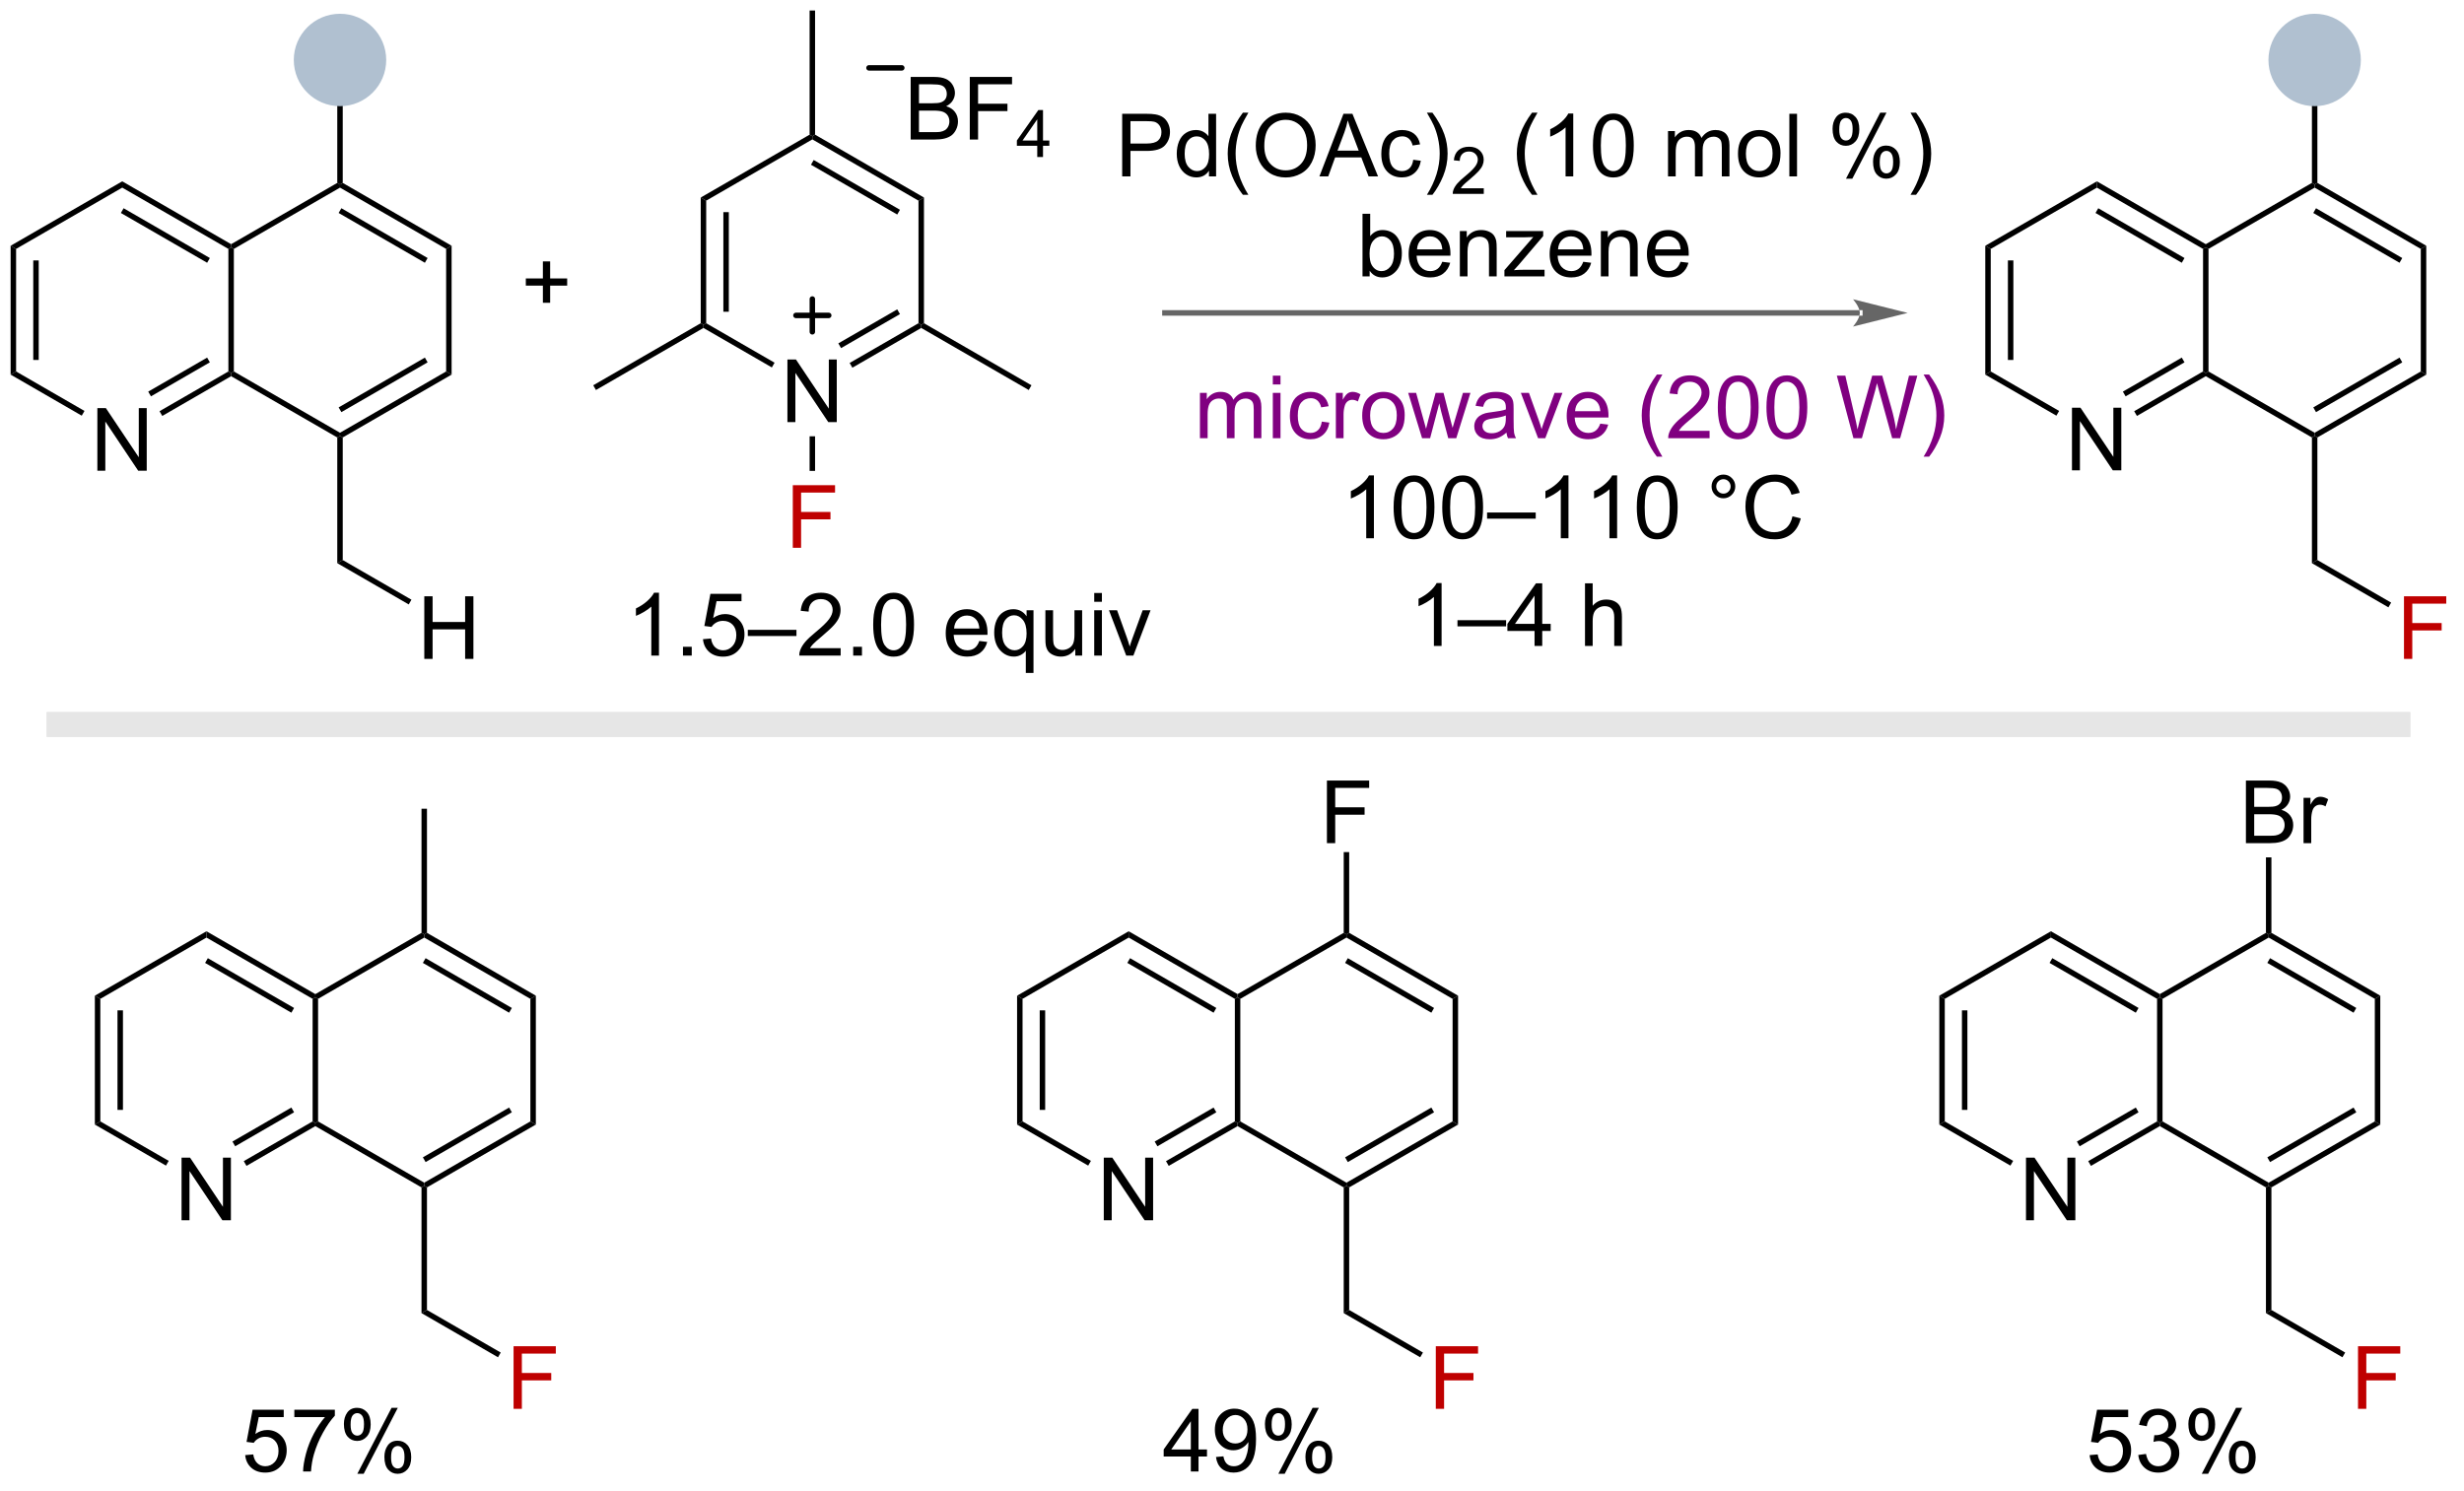 <?xml version="1.0" encoding="UTF-8"?>
<!DOCTYPE svg PUBLIC '-//W3C//DTD SVG 1.0//EN'
          'http://www.w3.org/TR/2001/REC-SVG-20010904/DTD/svg10.dtd'>
<svg stroke-dasharray="none" shape-rendering="auto" xmlns="http://www.w3.org/2000/svg" font-family="'Dialog'" text-rendering="auto" width="309" fill-opacity="1" color-interpolation="auto" color-rendering="auto" preserveAspectRatio="xMidYMid meet" font-size="12px" viewBox="0 0 309 187" fill="black" xmlns:xlink="http://www.w3.org/1999/xlink" stroke="black" image-rendering="auto" stroke-miterlimit="10" stroke-linecap="square" stroke-linejoin="miter" font-style="normal" stroke-width="1" height="187" stroke-dashoffset="0" font-weight="normal" stroke-opacity="1"
><!--Generated by the Batik Graphics2D SVG Generator--><defs id="genericDefs"
  /><g
  ><defs id="defs1"
    ><clipPath clipPathUnits="userSpaceOnUse" id="clipPath1"
      ><path d="M0.646 0.646 L231.804 0.646 L231.804 140.339 L0.646 140.339 L0.646 0.646 Z"
      /></clipPath
      ><clipPath clipPathUnits="userSpaceOnUse" id="clipPath2"
      ><path d="M0.229 25.451 L0.229 161.26 L224.96 161.26 L224.96 25.451 Z"
      /></clipPath
    ></defs
    ><g transform="scale(1.333,1.333) translate(-0.646,-0.646) matrix(1.029,0,0,1.029,0.41,-25.533)"
    ><path d="M9.131 68.486 L9.131 62.759 L9.91 62.759 L12.918 67.254 L12.918 62.759 L13.644 62.759 L13.644 68.486 L12.865 68.486 L9.858 63.986 L9.858 68.486 L9.131 68.486 Z" stroke="none" clip-path="url(#clipPath2)"
    /></g
    ><g transform="matrix(1.371,0,0,1.371,-0.314,-34.904)"
    ><path d="M1.201 47.941 L1.701 48.23 L1.701 59.441 L1.201 59.73 ZM3.271 49.281 L3.271 58.39 L3.771 58.39 L3.771 49.281 Z" stroke="none" clip-path="url(#clipPath2)"
    /></g
    ><g transform="matrix(1.371,0,0,1.371,-0.314,-34.904)"
    ><path d="M1.201 59.73 L1.701 59.441 L7.956 63.053 L7.706 63.486 Z" stroke="none" clip-path="url(#clipPath2)"
    /></g
    ><g transform="matrix(1.371,0,0,1.371,-0.314,-34.904)"
    ><path d="M15.072 63.51 L14.822 63.077 L21.12 59.441 L21.37 59.586 L21.37 59.874 ZM14.037 61.718 L19.425 58.607 L19.175 58.174 L13.787 61.285 Z" stroke="none" clip-path="url(#clipPath2)"
    /></g
    ><g transform="matrix(1.371,0,0,1.371,-0.314,-34.904)"
    ><path d="M21.62 59.441 L21.37 59.586 L21.12 59.441 L21.12 48.23 L21.37 48.086 L21.62 48.23 Z" stroke="none" clip-path="url(#clipPath2)"
    /></g
    ><g transform="matrix(1.371,0,0,1.371,-0.314,-34.904)"
    ><path d="M21.37 47.797 L21.37 48.086 L21.12 48.23 L11.41 42.624 L11.41 42.047 ZM19.425 49.064 L11.535 44.509 L11.285 44.942 L19.175 49.497 Z" stroke="none" clip-path="url(#clipPath2)"
    /></g
    ><g transform="matrix(1.371,0,0,1.371,-0.314,-34.904)"
    ><path d="M11.41 42.047 L11.41 42.624 L1.701 48.23 L1.201 47.941 Z" stroke="none" clip-path="url(#clipPath2)"
    /></g
    ><g transform="matrix(1.371,0,0,1.371,-0.314,-34.904)"
    ><path d="M21.37 59.874 L21.37 59.586 L21.62 59.441 L31.329 65.047 L31.329 65.336 L31.079 65.48 Z" stroke="none" clip-path="url(#clipPath2)"
    /></g
    ><g transform="matrix(1.371,0,0,1.371,-0.314,-34.904)"
    ><path d="M31.579 65.48 L31.329 65.336 L31.329 65.047 L41.038 59.441 L41.538 59.73 ZM31.454 63.162 L39.343 58.607 L39.093 58.174 L31.204 62.729 Z" stroke="none" clip-path="url(#clipPath2)"
    /></g
    ><g transform="matrix(1.371,0,0,1.371,-0.314,-34.904)"
    ><path d="M41.538 59.73 L41.038 59.441 L41.038 48.23 L41.538 47.941 Z" stroke="none" clip-path="url(#clipPath2)"
    /></g
    ><g transform="matrix(1.371,0,0,1.371,-0.314,-34.904)"
    ><path d="M41.538 47.941 L41.038 48.23 L31.329 42.624 L31.329 42.336 L31.579 42.191 ZM39.343 49.064 L31.454 44.509 L31.204 44.942 L39.093 49.497 Z" stroke="none" clip-path="url(#clipPath2)"
    /></g
    ><g transform="matrix(1.371,0,0,1.371,-0.314,-34.904)"
    ><path d="M31.079 42.191 L31.329 42.336 L31.329 42.624 L21.62 48.23 L21.37 48.086 L21.37 47.797 Z" stroke="none" clip-path="url(#clipPath2)"
    /></g
    ><g transform="matrix(1.371,0,0,1.371,-0.314,-34.904)"
    ><path d="M31.079 65.48 L31.329 65.336 L31.579 65.48 L31.579 76.691 L31.079 76.98 Z" stroke="none" clip-path="url(#clipPath2)"
    /></g
    ><g transform="matrix(1.371,0,0,1.371,-0.314,-34.904)"
    ><path d="M31.579 42.191 L31.329 42.336 L31.079 42.191 L31.079 30.836 L31.579 30.836 Z" stroke="none" clip-path="url(#clipPath2)"
    /></g
    ><g fill="rgb(176,192,208)" transform="matrix(1.371,0,0,1.371,-0.314,-34.904)" stroke="rgb(176,192,208)"
    ><path d="M31.329 34.922 C29.133 34.922 27.352 33.142 27.352 30.945 C27.352 28.749 29.133 26.969 31.329 26.969 C33.525 26.969 35.306 28.749 35.306 30.945 C35.306 33.142 33.525 34.922 31.329 34.922" stroke="none" clip-path="url(#clipPath2)"
    /></g
    ><g fill="rgb(176,192,208)" stroke-width="0.5" transform="matrix(1.371,0,0,1.371,-0.314,-34.904)" stroke-linecap="round" stroke="rgb(176,192,208)" stroke-linejoin="round"
    ><path fill="none" d="M31.329 34.922 C29.133 34.922 27.352 33.142 27.352 30.945 C27.352 28.749 29.133 26.969 31.329 26.969 C33.525 26.969 35.306 28.749 35.306 30.945 C35.306 33.142 33.525 34.922 31.329 34.922" clip-path="url(#clipPath2)"
    /></g
    ><g transform="matrix(1.371,0,0,1.371,-0.314,-34.904)"
    ><path d="M39.04 85.736 L39.04 80.009 L39.798 80.009 L39.798 82.361 L42.775 82.361 L42.775 80.009 L43.532 80.009 L43.532 85.736 L42.775 85.736 L42.775 83.035 L39.798 83.035 L39.798 85.736 L39.04 85.736 Z" stroke="none" clip-path="url(#clipPath2)"
    /></g
    ><g transform="matrix(1.371,0,0,1.371,-0.314,-34.904)"
    ><path d="M31.079 76.98 L31.579 76.691 L37.865 80.321 L37.615 80.754 Z" stroke="none" clip-path="url(#clipPath2)"
    /></g
    ><g transform="matrix(1.371,0,0,1.371,-0.314,-34.904)"
    ><path d="M189.753 68.486 L189.753 62.759 L190.531 62.759 L193.539 67.254 L193.539 62.759 L194.266 62.759 L194.266 68.486 L193.487 68.486 L190.479 63.986 L190.479 68.486 L189.753 68.486 Z" stroke="none" clip-path="url(#clipPath2)"
    /></g
    ><g transform="matrix(1.371,0,0,1.371,-0.314,-34.904)"
    ><path d="M181.823 47.941 L182.323 48.23 L182.323 59.441 L181.823 59.73 ZM183.893 49.281 L183.893 58.39 L184.393 58.39 L184.393 49.281 Z" stroke="none" clip-path="url(#clipPath2)"
    /></g
    ><g transform="matrix(1.371,0,0,1.371,-0.314,-34.904)"
    ><path d="M181.823 59.73 L182.323 59.441 L188.578 63.053 L188.328 63.486 Z" stroke="none" clip-path="url(#clipPath2)"
    /></g
    ><g transform="matrix(1.371,0,0,1.371,-0.314,-34.904)"
    ><path d="M195.694 63.51 L195.444 63.077 L201.742 59.441 L201.992 59.586 L201.992 59.874 ZM194.659 61.718 L200.047 58.607 L199.797 58.174 L194.409 61.285 Z" stroke="none" clip-path="url(#clipPath2)"
    /></g
    ><g transform="matrix(1.371,0,0,1.371,-0.314,-34.904)"
    ><path d="M202.242 59.441 L201.992 59.586 L201.742 59.441 L201.742 48.23 L201.992 48.086 L202.242 48.23 Z" stroke="none" clip-path="url(#clipPath2)"
    /></g
    ><g transform="matrix(1.371,0,0,1.371,-0.314,-34.904)"
    ><path d="M201.992 47.797 L201.992 48.086 L201.742 48.23 L192.032 42.624 L192.032 42.047 ZM200.047 49.064 L192.157 44.509 L191.907 44.942 L199.797 49.497 Z" stroke="none" clip-path="url(#clipPath2)"
    /></g
    ><g transform="matrix(1.371,0,0,1.371,-0.314,-34.904)"
    ><path d="M192.032 42.047 L192.032 42.624 L182.323 48.23 L181.823 47.941 Z" stroke="none" clip-path="url(#clipPath2)"
    /></g
    ><g transform="matrix(1.371,0,0,1.371,-0.314,-34.904)"
    ><path d="M201.992 59.874 L201.992 59.586 L202.242 59.441 L211.951 65.047 L211.951 65.336 L211.701 65.48 Z" stroke="none" clip-path="url(#clipPath2)"
    /></g
    ><g transform="matrix(1.371,0,0,1.371,-0.314,-34.904)"
    ><path d="M212.201 65.48 L211.951 65.336 L211.951 65.047 L221.66 59.441 L222.16 59.73 ZM212.076 63.162 L219.965 58.607 L219.715 58.174 L211.826 62.729 Z" stroke="none" clip-path="url(#clipPath2)"
    /></g
    ><g transform="matrix(1.371,0,0,1.371,-0.314,-34.904)"
    ><path d="M222.16 59.73 L221.66 59.441 L221.66 48.23 L222.16 47.941 Z" stroke="none" clip-path="url(#clipPath2)"
    /></g
    ><g transform="matrix(1.371,0,0,1.371,-0.314,-34.904)"
    ><path d="M222.16 47.941 L221.66 48.23 L211.951 42.624 L211.951 42.336 L212.201 42.191 ZM219.965 49.064 L212.076 44.509 L211.826 44.942 L219.715 49.497 Z" stroke="none" clip-path="url(#clipPath2)"
    /></g
    ><g transform="matrix(1.371,0,0,1.371,-0.314,-34.904)"
    ><path d="M211.701 42.191 L211.951 42.336 L211.951 42.624 L202.242 48.23 L201.992 48.086 L201.992 47.797 Z" stroke="none" clip-path="url(#clipPath2)"
    /></g
    ><g transform="matrix(1.371,0,0,1.371,-0.314,-34.904)"
    ><path d="M211.701 65.48 L211.951 65.336 L212.201 65.48 L212.201 76.691 L211.701 76.98 Z" stroke="none" clip-path="url(#clipPath2)"
    /></g
    ><g transform="matrix(1.371,0,0,1.371,-0.314,-34.904)"
    ><path d="M212.201 42.191 L211.951 42.336 L211.701 42.191 L211.701 30.836 L212.201 30.836 Z" stroke="none" clip-path="url(#clipPath2)"
    /></g
    ><g fill="rgb(176,192,208)" transform="matrix(1.371,0,0,1.371,-0.314,-34.904)" stroke="rgb(176,192,208)"
    ><path d="M211.951 34.922 C209.755 34.922 207.974 33.142 207.974 30.945 C207.974 28.749 209.755 26.969 211.951 26.969 C214.147 26.969 215.927 28.749 215.927 30.945 C215.927 33.142 214.147 34.922 211.951 34.922" stroke="none" clip-path="url(#clipPath2)"
    /></g
    ><g fill="rgb(176,192,208)" stroke-width="0.5" transform="matrix(1.371,0,0,1.371,-0.314,-34.904)" stroke-linecap="round" stroke="rgb(176,192,208)" stroke-linejoin="round"
    ><path fill="none" d="M211.951 34.922 C209.755 34.922 207.974 33.142 207.974 30.945 C207.974 28.749 209.755 26.969 211.951 26.969 C214.147 26.969 215.927 28.749 215.927 30.945 C215.927 33.142 214.147 34.922 211.951 34.922" clip-path="url(#clipPath2)"
    /></g
    ><g fill="rgb(191,0,0)" transform="matrix(1.371,0,0,1.371,-0.314,-34.904)" stroke="rgb(191,0,0)"
    ><path d="M220.123 85.736 L220.123 80.009 L223.988 80.009 L223.988 80.683 L220.881 80.683 L220.881 82.457 L223.568 82.457 L223.568 83.134 L220.881 83.134 L220.881 85.736 L220.123 85.736 Z" stroke="none" clip-path="url(#clipPath2)"
    /></g
    ><g transform="matrix(1.371,0,0,1.371,-0.314,-34.904)"
    ><path d="M211.701 76.98 L212.201 76.691 L218.948 80.587 L218.698 81.02 Z" stroke="none" clip-path="url(#clipPath2)"
    /></g
    ><g transform="matrix(1.371,0,0,1.371,-0.314,-34.904)"
    ><path d="M72.255 64.073 L72.255 58.346 L73.034 58.346 L76.042 62.841 L76.042 58.346 L76.768 58.346 L76.768 64.073 L75.99 64.073 L72.982 59.573 L72.982 64.073 L72.255 64.073 Z" stroke="none" clip-path="url(#clipPath2)"
    /></g
    ><g transform="matrix(1.371,0,0,1.371,-0.314,-34.904)"
    ><path d="M64.325 43.528 L64.825 43.817 L64.825 55.028 L64.575 55.173 L64.325 55.028 ZM66.395 44.868 L66.395 53.978 L66.895 53.978 L66.895 44.868 Z" stroke="none" clip-path="url(#clipPath2)"
    /></g
    ><g transform="matrix(1.371,0,0,1.371,-0.314,-34.904)"
    ><path d="M64.575 55.461 L64.575 55.173 L64.825 55.028 L71.08 58.64 L70.83 59.073 Z" stroke="none" clip-path="url(#clipPath2)"
    /></g
    ><g transform="matrix(1.371,0,0,1.371,-0.314,-34.904)"
    ><path d="M78.196 59.097 L77.946 58.664 L84.244 55.028 L84.494 55.173 L84.494 55.461 ZM77.161 57.305 L82.549 54.194 L82.299 53.761 L76.911 56.872 Z" stroke="none" clip-path="url(#clipPath2)"
    /></g
    ><g transform="matrix(1.371,0,0,1.371,-0.314,-34.904)"
    ><path d="M84.744 55.028 L84.494 55.173 L84.244 55.028 L84.244 43.817 L84.744 43.528 Z" stroke="none" clip-path="url(#clipPath2)"
    /></g
    ><g transform="matrix(1.371,0,0,1.371,-0.314,-34.904)"
    ><path d="M84.744 43.528 L84.244 43.817 L74.534 38.211 L74.534 37.923 L74.784 37.778 ZM82.549 44.651 L74.659 40.096 L74.409 40.529 L82.299 45.084 Z" stroke="none" clip-path="url(#clipPath2)"
    /></g
    ><g transform="matrix(1.371,0,0,1.371,-0.314,-34.904)"
    ><path d="M74.284 37.778 L74.534 37.923 L74.534 38.211 L64.825 43.817 L64.325 43.528 Z" stroke="none" clip-path="url(#clipPath2)"
    /></g
    ><g transform="matrix(1.371,0,0,1.371,-0.314,-34.904)"
    ><path d="M84.494 55.461 L84.494 55.173 L84.744 55.028 L94.578 60.706 L94.328 61.139 Z" stroke="none" clip-path="url(#clipPath2)"
    /></g
    ><g fill="rgb(191,0,0)" transform="matrix(1.371,0,0,1.371,-0.314,-34.904)" stroke="rgb(191,0,0)"
    ><path d="M72.747 75.573 L72.747 69.846 L76.612 69.846 L76.612 70.521 L73.505 70.521 L73.505 72.294 L76.193 72.294 L76.193 72.971 L73.505 72.971 L73.505 75.573 L72.747 75.573 Z" stroke="none" clip-path="url(#clipPath2)"
    /></g
    ><g transform="matrix(1.371,0,0,1.371,-0.314,-34.904)"
    ><path d="M74.284 65.373 L74.784 65.373 L74.784 68.538 L74.284 68.538 Z" stroke="none" clip-path="url(#clipPath2)"
    /></g
    ><g transform="matrix(1.371,0,0,1.371,-0.314,-34.904)"
    ><path d="M64.325 55.028 L64.575 55.173 L64.575 55.461 L54.741 61.139 L54.491 60.706 Z" stroke="none" clip-path="url(#clipPath2)"
    /></g
    ><g transform="matrix(1.371,0,0,1.371,-0.314,-34.904)"
    ><path d="M74.784 37.778 L74.534 37.923 L74.284 37.778 L74.284 26.423 L74.784 26.423 Z" stroke="none" clip-path="url(#clipPath2)"
    /></g
    ><g stroke-width="0.5" transform="matrix(1.371,0,0,1.371,-0.314,-34.904)" stroke-linejoin="round" stroke-linecap="round"
    ><path fill="none" d="M73.034 54.314 L76.034 54.314 M74.534 52.814 L74.534 55.814" clip-path="url(#clipPath2)"
    /></g
    ><g transform="matrix(1.371,0,0,1.371,-0.314,-34.904)"
    ><path d="M83.53 38.224 L83.53 32.498 L85.678 32.498 Q86.334 32.498 86.73 32.672 Q87.129 32.844 87.353 33.206 Q87.577 33.568 87.577 33.961 Q87.577 34.328 87.376 34.654 Q87.178 34.977 86.777 35.177 Q87.295 35.328 87.574 35.696 Q87.855 36.063 87.855 36.563 Q87.855 36.966 87.683 37.313 Q87.514 37.656 87.264 37.844 Q87.014 38.031 86.636 38.128 Q86.261 38.224 85.715 38.224 L83.53 38.224 ZM84.288 34.904 L85.527 34.904 Q86.03 34.904 86.249 34.836 Q86.538 34.75 86.683 34.552 Q86.832 34.352 86.832 34.052 Q86.832 33.766 86.694 33.55 Q86.558 33.334 86.303 33.253 Q86.051 33.172 85.433 33.172 L84.288 33.172 L84.288 34.904 ZM84.288 37.547 L85.715 37.547 Q86.082 37.547 86.23 37.521 Q86.491 37.474 86.665 37.365 Q86.842 37.255 86.954 37.047 Q87.069 36.836 87.069 36.563 Q87.069 36.242 86.905 36.008 Q86.741 35.771 86.449 35.675 Q86.16 35.578 85.613 35.578 L84.288 35.578 L84.288 37.547 ZM88.936 38.224 L88.936 32.498 L92.801 32.498 L92.801 33.172 L89.694 33.172 L89.694 34.946 L92.381 34.946 L92.381 35.623 L89.694 35.623 L89.694 38.224 L88.936 38.224 Z" stroke="none" clip-path="url(#clipPath2)"
    /></g
    ><g transform="matrix(1.371,0,0,1.371,-0.314,-34.904)"
    ><path d="M95.106 39.824 L95.106 38.795 L93.243 38.795 L93.243 38.312 L95.204 35.529 L95.633 35.529 L95.633 38.312 L96.213 38.312 L96.213 38.795 L95.633 38.795 L95.633 39.824 L95.106 39.824 ZM95.106 38.312 L95.106 36.375 L93.762 38.312 L95.106 38.312 Z" stroke="none" clip-path="url(#clipPath2)"
    /></g
    ><g stroke-width="0.5" transform="matrix(1.371,0,0,1.371,-0.314,-34.904)" stroke-linejoin="round" stroke-linecap="round"
    ><path fill="none" d="M79.716 31.668 L82.716 31.668" clip-path="url(#clipPath2)"
    /></g
    ><g transform="matrix(1.371,0,0,1.371,-0.314,-34.904)"
    ><path d="M60.507 85.433 L59.804 85.433 L59.804 80.951 Q59.549 81.194 59.137 81.436 Q58.726 81.678 58.398 81.8 L58.398 81.121 Q58.986 80.842 59.426 80.449 Q59.869 80.053 60.054 79.683 L60.507 79.683 L60.507 85.433 ZM62.701 85.433 L62.701 84.631 L63.503 84.631 L63.503 85.433 L62.701 85.433 ZM64.53 83.933 L65.267 83.871 Q65.351 84.41 65.648 84.68 Q65.947 84.951 66.369 84.951 Q66.877 84.951 67.228 84.569 Q67.58 84.186 67.58 83.553 Q67.58 82.951 67.241 82.605 Q66.905 82.256 66.359 82.256 Q66.017 82.256 65.744 82.412 Q65.471 82.566 65.314 82.811 L64.655 82.725 L65.21 79.785 L68.056 79.785 L68.056 80.457 L65.773 80.457 L65.463 81.996 Q65.978 81.636 66.546 81.636 Q67.296 81.636 67.812 82.157 Q68.327 82.675 68.327 83.49 Q68.327 84.269 67.874 84.834 Q67.322 85.532 66.369 85.532 Q65.588 85.532 65.093 85.095 Q64.601 84.654 64.53 83.933 ZM68.631 83.644 L68.631 83.076 L73.081 83.076 L73.081 83.644 L68.631 83.644 ZM77.124 84.756 L77.124 85.433 L73.338 85.433 Q73.33 85.178 73.421 84.944 Q73.564 84.558 73.882 84.183 Q74.202 83.808 74.804 83.316 Q75.736 82.55 76.064 82.102 Q76.392 81.654 76.392 81.256 Q76.392 80.839 76.093 80.553 Q75.796 80.264 75.314 80.264 Q74.806 80.264 74.502 80.569 Q74.197 80.873 74.195 81.412 L73.471 81.339 Q73.546 80.529 74.03 80.108 Q74.515 79.683 75.33 79.683 Q76.155 79.683 76.635 80.141 Q77.116 80.597 77.116 81.272 Q77.116 81.615 76.976 81.949 Q76.835 82.279 76.507 82.647 Q76.181 83.014 75.424 83.654 Q74.791 84.186 74.611 84.376 Q74.431 84.566 74.314 84.756 L77.124 84.756 ZM78.271 85.433 L78.271 84.631 L79.073 84.631 L79.073 85.433 L78.271 85.433 ZM80.101 82.608 Q80.101 81.592 80.309 80.975 Q80.517 80.355 80.929 80.019 Q81.343 79.683 81.968 79.683 Q82.429 79.683 82.775 79.868 Q83.124 80.053 83.351 80.404 Q83.577 80.753 83.705 81.256 Q83.835 81.756 83.835 82.608 Q83.835 83.615 83.627 84.235 Q83.421 84.855 83.007 85.194 Q82.596 85.532 81.968 85.532 Q81.14 85.532 80.666 84.936 Q80.101 84.222 80.101 82.608 ZM80.822 82.608 Q80.822 84.019 81.153 84.485 Q81.484 84.951 81.968 84.951 Q82.452 84.951 82.78 84.483 Q83.111 84.014 83.111 82.608 Q83.111 81.194 82.78 80.73 Q82.452 80.264 81.96 80.264 Q81.476 80.264 81.187 80.675 Q80.822 81.199 80.822 82.608 ZM89.806 84.097 L90.533 84.186 Q90.361 84.824 89.895 85.175 Q89.431 85.527 88.71 85.527 Q87.799 85.527 87.265 84.967 Q86.734 84.404 86.734 83.394 Q86.734 82.347 87.273 81.769 Q87.812 81.191 88.671 81.191 Q89.502 81.191 90.028 81.759 Q90.556 82.324 90.556 83.35 Q90.556 83.412 90.554 83.537 L87.46 83.537 Q87.499 84.222 87.846 84.587 Q88.195 84.949 88.713 84.949 Q89.101 84.949 89.374 84.746 Q89.648 84.543 89.806 84.097 ZM87.499 82.959 L89.814 82.959 Q89.767 82.436 89.549 82.175 Q89.213 81.769 88.679 81.769 Q88.195 81.769 87.864 82.095 Q87.533 82.418 87.499 82.959 ZM94.06 87.024 L94.06 84.99 Q93.896 85.222 93.602 85.376 Q93.308 85.527 92.974 85.527 Q92.237 85.527 91.704 84.938 Q91.17 84.347 91.17 83.319 Q91.17 82.694 91.386 82.199 Q91.605 81.701 92.016 81.446 Q92.427 81.191 92.92 81.191 Q93.691 81.191 94.131 81.839 L94.131 81.285 L94.763 81.285 L94.763 87.024 L94.06 87.024 ZM91.894 83.347 Q91.894 84.147 92.23 84.548 Q92.566 84.949 93.034 84.949 Q93.482 84.949 93.805 84.569 Q94.131 84.186 94.131 83.41 Q94.131 82.582 93.79 82.165 Q93.448 81.746 92.987 81.746 Q92.529 81.746 92.211 82.134 Q91.894 82.522 91.894 83.347 ZM98.585 85.433 L98.585 84.824 Q98.101 85.527 97.267 85.527 Q96.9 85.527 96.582 85.386 Q96.265 85.246 96.109 85.032 Q95.955 84.819 95.892 84.511 Q95.851 84.303 95.851 83.855 L95.851 81.285 L96.554 81.285 L96.554 83.584 Q96.554 84.136 96.596 84.326 Q96.663 84.605 96.877 84.764 Q97.093 84.92 97.408 84.92 Q97.726 84.92 98.002 84.759 Q98.28 84.597 98.395 84.319 Q98.51 84.037 98.51 83.506 L98.51 81.285 L99.213 81.285 L99.213 85.433 L98.585 85.433 ZM100.318 80.514 L100.318 79.707 L101.021 79.707 L101.021 80.514 L100.318 80.514 ZM100.318 85.433 L100.318 81.285 L101.021 81.285 L101.021 85.433 L100.318 85.433 ZM103.244 85.433 L101.666 81.285 L102.408 81.285 L103.299 83.769 Q103.445 84.17 103.564 84.605 Q103.658 84.277 103.827 83.816 L104.749 81.285 L105.471 81.285 L103.9 85.433 L103.244 85.433 Z" stroke="none" clip-path="url(#clipPath2)"
    /></g
    ><g fill="rgb(102,102,102)" transform="matrix(1.371,0,0,1.371,-0.314,-34.904)" stroke="rgb(102,102,102)"
    ><path d="M170.349 54.335 L170.349 54.335 L106.783 54.335 L106.533 54.335 L106.533 53.835 L106.783 53.835 L170.349 53.835 L170.599 53.835 L170.599 54.335 ZM174.724 54.085 L169.724 52.835 C169.724 52.835 170.349 53.538 170.349 54.085 C170.349 54.632 169.724 55.335 169.724 55.335 Z" stroke="none" clip-path="url(#clipPath2)"
    /></g
    ><g transform="matrix(1.371,0,0,1.371,-0.314,-34.904)"
    ><path d="M102.875 41.595 L102.875 35.868 L105.037 35.868 Q105.607 35.868 105.906 35.923 Q106.328 35.993 106.612 36.191 Q106.898 36.387 107.073 36.743 Q107.248 37.097 107.248 37.525 Q107.248 38.254 106.781 38.762 Q106.318 39.267 105.102 39.267 L103.633 39.267 L103.633 41.595 L102.875 41.595 ZM103.633 38.59 L105.115 38.59 Q105.849 38.59 106.156 38.316 Q106.466 38.043 106.466 37.548 Q106.466 37.189 106.284 36.933 Q106.102 36.676 105.805 36.595 Q105.615 36.543 105.099 36.543 L103.633 36.543 L103.633 38.59 ZM110.813 41.595 L110.813 41.072 Q110.419 41.689 109.654 41.689 Q109.156 41.689 108.74 41.415 Q108.326 41.142 108.096 40.652 Q107.867 40.16 107.867 39.525 Q107.867 38.902 108.073 38.397 Q108.281 37.892 108.695 37.623 Q109.109 37.353 109.623 37.353 Q109.998 37.353 110.289 37.512 Q110.583 37.668 110.766 37.923 L110.766 35.868 L111.466 35.868 L111.466 41.595 L110.813 41.595 ZM108.591 39.525 Q108.591 40.322 108.927 40.717 Q109.263 41.111 109.719 41.111 Q110.18 41.111 110.503 40.733 Q110.826 40.355 110.826 39.582 Q110.826 38.73 110.498 38.332 Q110.169 37.933 109.688 37.933 Q109.219 37.933 108.904 38.316 Q108.591 38.699 108.591 39.525 ZM113.915 43.28 Q113.332 42.545 112.928 41.561 Q112.527 40.574 112.527 39.519 Q112.527 38.59 112.829 37.738 Q113.181 36.751 113.915 35.769 L114.418 35.769 Q113.947 36.582 113.793 36.931 Q113.556 37.47 113.418 38.056 Q113.251 38.785 113.251 39.525 Q113.251 41.402 114.418 43.28 L113.915 43.28 ZM115.095 38.806 Q115.095 37.379 115.861 36.574 Q116.626 35.767 117.837 35.767 Q118.629 35.767 119.264 36.147 Q119.902 36.525 120.236 37.202 Q120.572 37.879 120.572 38.738 Q120.572 39.611 120.22 40.298 Q119.869 40.986 119.223 41.34 Q118.579 41.694 117.832 41.694 Q117.025 41.694 116.387 41.303 Q115.751 40.91 115.423 40.236 Q115.095 39.558 115.095 38.806 ZM115.876 38.816 Q115.876 39.853 116.431 40.449 Q116.988 41.043 117.829 41.043 Q118.684 41.043 119.236 40.441 Q119.79 39.84 119.79 38.736 Q119.79 38.035 119.553 37.514 Q119.317 36.993 118.861 36.707 Q118.408 36.418 117.84 36.418 Q117.035 36.418 116.454 36.972 Q115.876 37.525 115.876 38.816 ZM120.917 41.595 L123.117 35.868 L123.935 35.868 L126.279 41.595 L125.414 41.595 L124.748 39.861 L122.352 39.861 L121.724 41.595 L120.917 41.595 ZM122.57 39.243 L124.513 39.243 L123.914 37.657 Q123.641 36.933 123.508 36.47 Q123.398 37.019 123.201 37.564 L122.57 39.243 ZM129.5 40.074 L130.193 40.165 Q130.078 40.879 129.612 41.285 Q129.146 41.689 128.466 41.689 Q127.615 41.689 127.096 41.131 Q126.578 40.574 126.578 39.535 Q126.578 38.863 126.8 38.361 Q127.023 37.855 127.479 37.605 Q127.935 37.353 128.469 37.353 Q129.146 37.353 129.576 37.694 Q130.005 38.035 130.125 38.665 L129.443 38.769 Q129.344 38.353 129.096 38.142 Q128.849 37.931 128.498 37.931 Q127.966 37.931 127.633 38.311 Q127.302 38.691 127.302 39.517 Q127.302 40.353 127.623 40.733 Q127.943 41.111 128.458 41.111 Q128.873 41.111 129.149 40.858 Q129.427 40.603 129.5 40.074 ZM131.255 43.28 L130.75 43.28 Q131.919 41.402 131.919 39.525 Q131.919 38.79 131.75 38.066 Q131.617 37.48 131.38 36.941 Q131.227 36.59 130.75 35.769 L131.255 35.769 Q131.99 36.751 132.341 37.738 Q132.641 38.59 132.641 39.519 Q132.641 40.574 132.237 41.561 Q131.833 42.545 131.255 43.28 Z" stroke="none" clip-path="url(#clipPath2)"
    /></g
    ><g transform="matrix(1.371,0,0,1.371,-0.314,-34.904)"
    ><path d="M135.951 42.687 L135.951 43.195 L133.111 43.195 Q133.106 43.004 133.174 42.828 Q133.281 42.539 133.52 42.257 Q133.76 41.976 134.211 41.607 Q134.91 41.033 135.156 40.697 Q135.403 40.361 135.403 40.062 Q135.403 39.75 135.178 39.535 Q134.955 39.318 134.594 39.318 Q134.213 39.318 133.984 39.547 Q133.756 39.775 133.754 40.179 L133.211 40.125 Q133.268 39.517 133.631 39.201 Q133.994 38.882 134.606 38.882 Q135.225 38.882 135.584 39.226 Q135.945 39.568 135.945 40.074 Q135.945 40.332 135.84 40.582 Q135.734 40.83 135.488 41.105 Q135.244 41.38 134.676 41.861 Q134.201 42.259 134.066 42.402 Q133.932 42.544 133.844 42.687 L135.951 42.687 Z" stroke="none" clip-path="url(#clipPath2)"
    /></g
    ><g transform="matrix(1.371,0,0,1.371,-0.314,-34.904)"
    ><path d="M140.362 43.28 Q139.778 42.545 139.375 41.561 Q138.974 40.574 138.974 39.519 Q138.974 38.59 139.276 37.738 Q139.627 36.751 140.362 35.769 L140.864 35.769 Q140.393 36.582 140.239 36.931 Q140.002 37.47 139.864 38.056 Q139.698 38.785 139.698 39.525 Q139.698 41.402 140.864 43.28 L140.362 43.28 ZM144.135 41.595 L143.432 41.595 L143.432 37.113 Q143.177 37.355 142.765 37.597 Q142.354 37.84 142.026 37.962 L142.026 37.282 Q142.614 37.004 143.054 36.611 Q143.497 36.215 143.682 35.845 L144.135 35.845 L144.135 41.595 ZM145.936 38.769 Q145.936 37.754 146.144 37.137 Q146.353 36.517 146.764 36.181 Q147.178 35.845 147.803 35.845 Q148.264 35.845 148.61 36.03 Q148.959 36.215 149.186 36.566 Q149.412 36.915 149.54 37.418 Q149.67 37.918 149.67 38.769 Q149.67 39.777 149.462 40.397 Q149.256 41.017 148.842 41.355 Q148.431 41.694 147.803 41.694 Q146.975 41.694 146.501 41.097 Q145.936 40.384 145.936 38.769 ZM146.657 38.769 Q146.657 40.181 146.988 40.647 Q147.319 41.113 147.803 41.113 Q148.287 41.113 148.616 40.644 Q148.946 40.176 148.946 38.769 Q148.946 37.355 148.616 36.892 Q148.287 36.426 147.795 36.426 Q147.311 36.426 147.022 36.837 Q146.657 37.361 146.657 38.769 ZM152.803 41.595 L152.803 37.447 L153.431 37.447 L153.431 38.027 Q153.626 37.722 153.949 37.538 Q154.274 37.353 154.689 37.353 Q155.149 37.353 155.444 37.545 Q155.741 37.736 155.86 38.079 Q156.353 37.353 157.142 37.353 Q157.759 37.353 158.09 37.694 Q158.423 38.035 158.423 38.746 L158.423 41.595 L157.725 41.595 L157.725 38.98 Q157.725 38.558 157.655 38.373 Q157.587 38.189 157.407 38.077 Q157.228 37.962 156.985 37.962 Q156.548 37.962 156.259 38.254 Q155.97 38.543 155.97 39.183 L155.97 41.595 L155.267 41.595 L155.267 38.9 Q155.267 38.431 155.095 38.197 Q154.923 37.962 154.532 37.962 Q154.235 37.962 153.983 38.118 Q153.733 38.275 153.618 38.577 Q153.506 38.876 153.506 39.441 L153.506 41.595 L152.803 41.595 ZM159.204 39.519 Q159.204 38.368 159.845 37.814 Q160.381 37.353 161.149 37.353 Q162.006 37.353 162.548 37.913 Q163.092 38.472 163.092 39.462 Q163.092 40.262 162.85 40.722 Q162.61 41.181 162.152 41.436 Q161.694 41.689 161.149 41.689 Q160.28 41.689 159.741 41.131 Q159.204 40.572 159.204 39.519 ZM159.928 39.519 Q159.928 40.316 160.274 40.715 Q160.624 41.111 161.149 41.111 Q161.673 41.111 162.019 40.712 Q162.368 40.314 162.368 39.496 Q162.368 38.728 162.019 38.332 Q161.67 37.933 161.149 37.933 Q160.624 37.933 160.274 38.329 Q159.928 38.722 159.928 39.519 ZM163.901 41.595 L163.901 35.868 L164.604 35.868 L164.604 41.595 L163.901 41.595 ZM167.854 37.243 Q167.854 36.629 168.161 36.199 Q168.471 35.769 169.057 35.769 Q169.596 35.769 169.948 36.155 Q170.302 36.54 170.302 37.285 Q170.302 38.012 169.945 38.405 Q169.588 38.798 169.065 38.798 Q168.544 38.798 168.198 38.413 Q167.854 38.025 167.854 37.243 ZM169.075 36.254 Q168.815 36.254 168.64 36.48 Q168.466 36.707 168.466 37.314 Q168.466 37.863 168.64 38.09 Q168.817 38.314 169.075 38.314 Q169.341 38.314 169.515 38.087 Q169.69 37.861 169.69 37.259 Q169.69 36.704 169.513 36.48 Q169.338 36.254 169.075 36.254 ZM169.081 41.806 L172.213 35.769 L172.784 35.769 L169.661 41.806 L169.081 41.806 ZM171.557 40.251 Q171.557 39.634 171.864 39.207 Q172.174 38.777 172.763 38.777 Q173.302 38.777 173.656 39.163 Q174.01 39.548 174.01 40.293 Q174.01 41.019 173.651 41.413 Q173.294 41.806 172.768 41.806 Q172.247 41.806 171.901 41.418 Q171.557 41.027 171.557 40.251 ZM172.784 39.262 Q172.518 39.262 172.344 39.488 Q172.169 39.715 172.169 40.322 Q172.169 40.868 172.344 41.095 Q172.521 41.322 172.778 41.322 Q173.049 41.322 173.221 41.095 Q173.396 40.868 173.396 40.267 Q173.396 39.712 173.219 39.488 Q173.044 39.262 172.784 39.262 ZM175.491 43.28 L174.985 43.28 Q176.155 41.402 176.155 39.525 Q176.155 38.79 175.985 38.066 Q175.853 37.48 175.616 36.941 Q175.462 36.59 174.985 35.769 L175.491 35.769 Q176.225 36.751 176.577 37.738 Q176.876 38.59 176.876 39.519 Q176.876 40.574 176.472 41.561 Q176.069 42.545 175.491 43.28 Z" stroke="none" clip-path="url(#clipPath2)"
    /></g
    ><g transform="matrix(1.371,0,0,1.371,-0.314,-34.904)"
    ><path d="M125.512 50.745 L124.858 50.745 L124.858 45.018 L125.561 45.018 L125.561 47.06 Q126.007 46.503 126.699 46.503 Q127.082 46.503 127.423 46.656 Q127.764 46.81 127.986 47.091 Q128.207 47.37 128.332 47.766 Q128.457 48.159 128.457 48.607 Q128.457 49.675 127.928 50.258 Q127.402 50.839 126.663 50.839 Q125.928 50.839 125.512 50.224 L125.512 50.745 ZM125.504 48.638 Q125.504 49.386 125.707 49.716 Q126.038 50.261 126.605 50.261 Q127.066 50.261 127.402 49.859 Q127.738 49.458 127.738 48.667 Q127.738 47.854 127.415 47.469 Q127.092 47.081 126.637 47.081 Q126.176 47.081 125.84 47.482 Q125.504 47.88 125.504 48.638 ZM132.151 49.409 L132.878 49.498 Q132.706 50.136 132.239 50.487 Q131.776 50.839 131.055 50.839 Q130.143 50.839 129.609 50.279 Q129.078 49.716 129.078 48.706 Q129.078 47.659 129.617 47.081 Q130.156 46.503 131.016 46.503 Q131.846 46.503 132.372 47.07 Q132.901 47.636 132.901 48.662 Q132.901 48.724 132.898 48.849 L129.805 48.849 Q129.844 49.534 130.19 49.898 Q130.539 50.261 131.057 50.261 Q131.445 50.261 131.719 50.057 Q131.992 49.854 132.151 49.409 ZM129.844 48.271 L132.159 48.271 Q132.112 47.748 131.893 47.487 Q131.557 47.081 131.023 47.081 Q130.539 47.081 130.208 47.406 Q129.878 47.729 129.844 48.271 ZM133.762 50.745 L133.762 46.596 L134.394 46.596 L134.394 47.185 Q134.85 46.503 135.715 46.503 Q136.09 46.503 136.402 46.638 Q136.717 46.771 136.874 46.99 Q137.03 47.208 137.092 47.511 Q137.131 47.706 137.131 48.193 L137.131 50.745 L136.428 50.745 L136.428 48.221 Q136.428 47.792 136.345 47.578 Q136.264 47.365 136.056 47.24 Q135.848 47.112 135.566 47.112 Q135.116 47.112 134.79 47.398 Q134.465 47.682 134.465 48.479 L134.465 50.745 L133.762 50.745 ZM137.839 50.745 L137.839 50.175 L140.479 47.143 Q140.031 47.167 139.688 47.167 L137.995 47.167 L137.995 46.596 L141.385 46.596 L141.385 47.06 L139.141 49.693 L138.706 50.175 Q139.18 50.138 139.594 50.138 L141.51 50.138 L141.51 50.745 L137.839 50.745 ZM145.049 49.409 L145.776 49.498 Q145.604 50.136 145.138 50.487 Q144.674 50.839 143.953 50.839 Q143.042 50.839 142.508 50.279 Q141.976 49.716 141.976 48.706 Q141.976 47.659 142.516 47.081 Q143.055 46.503 143.914 46.503 Q144.745 46.503 145.271 47.07 Q145.799 47.636 145.799 48.662 Q145.799 48.724 145.797 48.849 L142.703 48.849 Q142.742 49.534 143.089 49.898 Q143.438 50.261 143.956 50.261 Q144.344 50.261 144.617 50.057 Q144.891 49.854 145.049 49.409 ZM142.742 48.271 L145.057 48.271 Q145.01 47.748 144.792 47.487 Q144.456 47.081 143.922 47.081 Q143.438 47.081 143.107 47.406 Q142.776 47.729 142.742 48.271 ZM146.66 50.745 L146.66 46.596 L147.293 46.596 L147.293 47.185 Q147.749 46.503 148.613 46.503 Q148.988 46.503 149.301 46.638 Q149.616 46.771 149.772 46.99 Q149.928 47.208 149.991 47.511 Q150.03 47.706 150.03 48.193 L150.03 50.745 L149.327 50.745 L149.327 48.221 Q149.327 47.792 149.244 47.578 Q149.163 47.365 148.954 47.24 Q148.746 47.112 148.465 47.112 Q148.014 47.112 147.689 47.398 Q147.363 47.682 147.363 48.479 L147.363 50.745 L146.66 50.745 ZM153.948 49.409 L154.674 49.498 Q154.503 50.136 154.036 50.487 Q153.573 50.839 152.851 50.839 Q151.94 50.839 151.406 50.279 Q150.875 49.716 150.875 48.706 Q150.875 47.659 151.414 47.081 Q151.953 46.503 152.812 46.503 Q153.643 46.503 154.169 47.07 Q154.698 47.636 154.698 48.662 Q154.698 48.724 154.695 48.849 L151.601 48.849 Q151.641 49.534 151.987 49.898 Q152.336 50.261 152.854 50.261 Q153.242 50.261 153.516 50.057 Q153.789 49.854 153.948 49.409 ZM151.641 48.271 L153.956 48.271 Q153.909 47.748 153.69 47.487 Q153.354 47.081 152.82 47.081 Q152.336 47.081 152.005 47.406 Q151.674 47.729 151.641 48.271 Z" stroke="none" clip-path="url(#clipPath2)"
    /></g
    ><g transform="matrix(1.371,0,0,1.371,-0.314,-34.904)"
    ><path d="M49.887 53.158 L49.887 51.588 L48.327 51.588 L48.327 50.932 L49.887 50.932 L49.887 49.374 L50.551 49.374 L50.551 50.932 L52.108 50.932 L52.108 51.588 L50.551 51.588 L50.551 53.158 L49.887 53.158 Z" stroke="none" clip-path="url(#clipPath2)"
    /></g
    ><g fill="rgb(230,230,230)" transform="matrix(1.371,0,0,1.371,-0.314,-34.904)" stroke="rgb(230,230,230)"
    ><path d="M4.75 90.855 L220.45 90.855 L220.45 92.621 L4.75 92.621 Z" stroke="none" clip-path="url(#clipPath2)"
    /></g
    ><g fill="rgb(230,230,230)" stroke-width="0.5" transform="matrix(1.371,0,0,1.371,-0.314,-34.904)" stroke="rgb(230,230,230)"
    ><path fill="none" d="M4.75 90.855 L220.45 90.855 L220.45 92.621 L4.75 92.621 Z" clip-path="url(#clipPath2)"
    /></g
    ><g fill="rgb(230,230,230)" stroke-width="0.5" transform="matrix(1.371,0,0,1.371,-0.314,-34.904)" stroke="rgb(230,230,230)"
    ><path fill="none" d="M4.75 90.855 L220.45 90.855 L220.45 92.621 L4.75 92.621 Z" clip-path="url(#clipPath2)"
    /></g
    ><g transform="matrix(1.371,0,0,1.371,-0.314,-34.904)"
    ><path d="M16.836 137.093 L16.836 131.366 L17.614 131.366 L20.622 135.861 L20.622 131.366 L21.349 131.366 L21.349 137.093 L20.57 137.093 L17.562 132.593 L17.562 137.093 L16.836 137.093 Z" stroke="none" clip-path="url(#clipPath2)"
    /></g
    ><g transform="matrix(1.371,0,0,1.371,-0.314,-34.904)"
    ><path d="M8.906 116.548 L9.406 116.837 L9.406 128.048 L8.906 128.337 ZM10.976 117.888 L10.976 126.998 L11.476 126.998 L11.476 117.888 Z" stroke="none" clip-path="url(#clipPath2)"
    /></g
    ><g transform="matrix(1.371,0,0,1.371,-0.314,-34.904)"
    ><path d="M8.906 128.337 L9.406 128.048 L15.661 131.66 L15.411 132.093 Z" stroke="none" clip-path="url(#clipPath2)"
    /></g
    ><g transform="matrix(1.371,0,0,1.371,-0.314,-34.904)"
    ><path d="M22.776 132.117 L22.526 131.684 L28.824 128.048 L29.074 128.193 L29.074 128.481 ZM21.741 130.325 L27.129 127.214 L26.879 126.781 L21.491 129.892 Z" stroke="none" clip-path="url(#clipPath2)"
    /></g
    ><g transform="matrix(1.371,0,0,1.371,-0.314,-34.904)"
    ><path d="M29.324 128.048 L29.074 128.193 L28.824 128.048 L28.824 116.837 L29.074 116.693 L29.324 116.837 Z" stroke="none" clip-path="url(#clipPath2)"
    /></g
    ><g transform="matrix(1.371,0,0,1.371,-0.314,-34.904)"
    ><path d="M29.074 116.404 L29.074 116.693 L28.824 116.837 L19.115 111.231 L19.115 110.654 ZM27.129 117.671 L19.24 113.116 L18.99 113.549 L26.879 118.104 Z" stroke="none" clip-path="url(#clipPath2)"
    /></g
    ><g transform="matrix(1.371,0,0,1.371,-0.314,-34.904)"
    ><path d="M19.115 110.654 L19.115 111.231 L9.406 116.837 L8.906 116.548 Z" stroke="none" clip-path="url(#clipPath2)"
    /></g
    ><g transform="matrix(1.371,0,0,1.371,-0.314,-34.904)"
    ><path d="M29.074 128.481 L29.074 128.193 L29.324 128.048 L39.034 133.654 L39.034 133.943 L38.784 134.087 Z" stroke="none" clip-path="url(#clipPath2)"
    /></g
    ><g transform="matrix(1.371,0,0,1.371,-0.314,-34.904)"
    ><path d="M39.284 134.087 L39.034 133.943 L39.034 133.654 L48.743 128.048 L49.243 128.337 ZM39.159 131.769 L47.048 127.214 L46.798 126.781 L38.909 131.336 Z" stroke="none" clip-path="url(#clipPath2)"
    /></g
    ><g transform="matrix(1.371,0,0,1.371,-0.314,-34.904)"
    ><path d="M49.243 128.337 L48.743 128.048 L48.743 116.837 L49.243 116.548 Z" stroke="none" clip-path="url(#clipPath2)"
    /></g
    ><g transform="matrix(1.371,0,0,1.371,-0.314,-34.904)"
    ><path d="M49.243 116.548 L48.743 116.837 L39.034 111.231 L39.034 110.943 L39.284 110.798 ZM47.048 117.671 L39.159 113.116 L38.909 113.549 L46.798 118.104 Z" stroke="none" clip-path="url(#clipPath2)"
    /></g
    ><g transform="matrix(1.371,0,0,1.371,-0.314,-34.904)"
    ><path d="M38.784 110.798 L39.034 110.943 L39.034 111.231 L29.324 116.837 L29.074 116.693 L29.074 116.404 Z" stroke="none" clip-path="url(#clipPath2)"
    /></g
    ><g transform="matrix(1.371,0,0,1.371,-0.314,-34.904)"
    ><path d="M38.784 134.087 L39.034 133.943 L39.284 134.087 L39.284 145.298 L38.784 145.587 Z" stroke="none" clip-path="url(#clipPath2)"
    /></g
    ><g transform="matrix(1.371,0,0,1.371,-0.314,-34.904)"
    ><path d="M39.284 110.798 L39.034 110.943 L38.784 110.798 L38.784 99.443 L39.284 99.443 Z" stroke="none" clip-path="url(#clipPath2)"
    /></g
    ><g fill="rgb(191,0,0)" transform="matrix(1.371,0,0,1.371,-0.314,-34.904)" stroke="rgb(191,0,0)"
    ><path d="M47.206 154.343 L47.206 148.616 L51.07 148.616 L51.07 149.291 L47.964 149.291 L47.964 151.064 L50.651 151.064 L50.651 151.741 L47.964 151.741 L47.964 154.343 L47.206 154.343 Z" stroke="none" clip-path="url(#clipPath2)"
    /></g
    ><g transform="matrix(1.371,0,0,1.371,-0.314,-34.904)"
    ><path d="M38.784 145.587 L39.284 145.298 L46.031 149.194 L45.781 149.627 Z" stroke="none" clip-path="url(#clipPath2)"
    /></g
    ><g transform="matrix(1.371,0,0,1.371,-0.314,-34.904)"
    ><path d="M185.548 137.093 L185.548 131.366 L186.327 131.366 L189.335 135.861 L189.335 131.366 L190.061 131.366 L190.061 137.093 L189.283 137.093 L186.275 132.593 L186.275 137.093 L185.548 137.093 Z" stroke="none" clip-path="url(#clipPath2)"
    /></g
    ><g transform="matrix(1.371,0,0,1.371,-0.314,-34.904)"
    ><path d="M177.618 116.548 L178.118 116.837 L178.118 128.048 L177.618 128.337 ZM179.688 117.888 L179.688 126.998 L180.188 126.998 L180.188 117.888 Z" stroke="none" clip-path="url(#clipPath2)"
    /></g
    ><g transform="matrix(1.371,0,0,1.371,-0.314,-34.904)"
    ><path d="M177.618 128.337 L178.118 128.048 L184.373 131.66 L184.123 132.093 Z" stroke="none" clip-path="url(#clipPath2)"
    /></g
    ><g transform="matrix(1.371,0,0,1.371,-0.314,-34.904)"
    ><path d="M191.489 132.117 L191.239 131.684 L197.537 128.048 L197.787 128.193 L197.787 128.481 ZM190.454 130.325 L195.842 127.214 L195.592 126.781 L190.204 129.892 Z" stroke="none" clip-path="url(#clipPath2)"
    /></g
    ><g transform="matrix(1.371,0,0,1.371,-0.314,-34.904)"
    ><path d="M198.037 128.048 L197.787 128.193 L197.537 128.048 L197.537 116.837 L197.787 116.693 L198.037 116.837 Z" stroke="none" clip-path="url(#clipPath2)"
    /></g
    ><g transform="matrix(1.371,0,0,1.371,-0.314,-34.904)"
    ><path d="M197.787 116.404 L197.787 116.693 L197.537 116.837 L187.828 111.231 L187.828 110.654 ZM195.842 117.671 L187.953 113.116 L187.703 113.549 L195.592 118.104 Z" stroke="none" clip-path="url(#clipPath2)"
    /></g
    ><g transform="matrix(1.371,0,0,1.371,-0.314,-34.904)"
    ><path d="M187.828 110.654 L187.828 111.231 L178.118 116.837 L177.618 116.548 Z" stroke="none" clip-path="url(#clipPath2)"
    /></g
    ><g transform="matrix(1.371,0,0,1.371,-0.314,-34.904)"
    ><path d="M197.787 128.481 L197.787 128.193 L198.037 128.048 L207.746 133.654 L207.746 133.943 L207.496 134.087 Z" stroke="none" clip-path="url(#clipPath2)"
    /></g
    ><g transform="matrix(1.371,0,0,1.371,-0.314,-34.904)"
    ><path d="M207.996 134.087 L207.746 133.943 L207.746 133.654 L217.455 128.048 L217.955 128.337 ZM207.871 131.769 L215.76 127.214 L215.51 126.781 L207.621 131.336 Z" stroke="none" clip-path="url(#clipPath2)"
    /></g
    ><g transform="matrix(1.371,0,0,1.371,-0.314,-34.904)"
    ><path d="M217.955 128.337 L217.455 128.048 L217.455 116.837 L217.955 116.548 Z" stroke="none" clip-path="url(#clipPath2)"
    /></g
    ><g transform="matrix(1.371,0,0,1.371,-0.314,-34.904)"
    ><path d="M217.955 116.548 L217.455 116.837 L207.746 111.231 L207.746 110.943 L207.996 110.798 ZM215.76 117.671 L207.871 113.116 L207.621 113.549 L215.51 118.104 Z" stroke="none" clip-path="url(#clipPath2)"
    /></g
    ><g transform="matrix(1.371,0,0,1.371,-0.314,-34.904)"
    ><path d="M207.496 110.798 L207.746 110.943 L207.746 111.231 L198.037 116.837 L197.787 116.693 L197.787 116.404 Z" stroke="none" clip-path="url(#clipPath2)"
    /></g
    ><g transform="matrix(1.371,0,0,1.371,-0.314,-34.904)"
    ><path d="M207.496 134.087 L207.746 133.943 L207.996 134.087 L207.996 145.298 L207.496 145.587 Z" stroke="none" clip-path="url(#clipPath2)"
    /></g
    ><g transform="matrix(1.371,0,0,1.371,-0.314,-34.904)"
    ><path d="M205.664 102.593 L205.664 96.866 L207.813 96.866 Q208.469 96.866 208.865 97.04 Q209.263 97.212 209.487 97.574 Q209.711 97.936 209.711 98.33 Q209.711 98.697 209.511 99.022 Q209.313 99.345 208.911 99.546 Q209.43 99.697 209.708 100.064 Q209.99 100.431 209.99 100.931 Q209.99 101.335 209.818 101.681 Q209.649 102.025 209.399 102.212 Q209.149 102.4 208.771 102.496 Q208.396 102.593 207.849 102.593 L205.664 102.593 ZM206.422 99.272 L207.661 99.272 Q208.164 99.272 208.383 99.205 Q208.672 99.119 208.818 98.921 Q208.966 98.72 208.966 98.421 Q208.966 98.134 208.828 97.918 Q208.693 97.702 208.438 97.621 Q208.185 97.54 207.568 97.54 L206.422 97.54 L206.422 99.272 ZM206.422 101.915 L207.849 101.915 Q208.216 101.915 208.365 101.889 Q208.625 101.843 208.8 101.733 Q208.977 101.624 209.089 101.415 Q209.203 101.205 209.203 100.931 Q209.203 100.611 209.039 100.376 Q208.875 100.139 208.583 100.043 Q208.294 99.947 207.748 99.947 L206.422 99.947 L206.422 101.915 ZM210.935 102.593 L210.935 98.444 L211.568 98.444 L211.568 99.072 Q211.81 98.632 212.013 98.491 Q212.219 98.35 212.466 98.35 Q212.82 98.35 213.188 98.577 L212.945 99.228 Q212.688 99.077 212.43 99.077 Q212.201 99.077 212.016 99.215 Q211.833 99.353 211.755 99.6 Q211.638 99.975 211.638 100.421 L211.638 102.593 L210.935 102.593 Z" stroke="none" clip-path="url(#clipPath2)"
    /></g
    ><g transform="matrix(1.371,0,0,1.371,-0.314,-34.904)"
    ><path d="M207.996 110.798 L207.746 110.943 L207.496 110.798 L207.496 103.893 L207.996 103.893 Z" stroke="none" clip-path="url(#clipPath2)"
    /></g
    ><g fill="rgb(191,0,0)" transform="matrix(1.371,0,0,1.371,-0.314,-34.904)" stroke="rgb(191,0,0)"
    ><path d="M215.918 154.343 L215.918 148.616 L219.783 148.616 L219.783 149.291 L216.676 149.291 L216.676 151.064 L219.364 151.064 L219.364 151.741 L216.676 151.741 L216.676 154.343 L215.918 154.343 Z" stroke="none" clip-path="url(#clipPath2)"
    /></g
    ><g transform="matrix(1.371,0,0,1.371,-0.314,-34.904)"
    ><path d="M207.496 145.587 L207.996 145.298 L214.743 149.194 L214.493 149.627 Z" stroke="none" clip-path="url(#clipPath2)"
    /></g
    ><g transform="matrix(1.371,0,0,1.371,-0.314,-34.904)"
    ><path d="M101.192 137.093 L101.192 131.366 L101.971 131.366 L104.978 135.861 L104.978 131.366 L105.705 131.366 L105.705 137.093 L104.926 137.093 L101.918 132.593 L101.918 137.093 L101.192 137.093 Z" stroke="none" clip-path="url(#clipPath2)"
    /></g
    ><g transform="matrix(1.371,0,0,1.371,-0.314,-34.904)"
    ><path d="M93.262 116.548 L93.762 116.837 L93.762 128.048 L93.262 128.337 ZM95.332 117.888 L95.332 126.998 L95.832 126.998 L95.832 117.888 Z" stroke="none" clip-path="url(#clipPath2)"
    /></g
    ><g transform="matrix(1.371,0,0,1.371,-0.314,-34.904)"
    ><path d="M93.262 128.337 L93.762 128.048 L100.017 131.66 L99.767 132.093 Z" stroke="none" clip-path="url(#clipPath2)"
    /></g
    ><g transform="matrix(1.371,0,0,1.371,-0.314,-34.904)"
    ><path d="M107.133 132.117 L106.883 131.684 L113.181 128.048 L113.431 128.193 L113.431 128.481 ZM106.098 130.325 L111.486 127.214 L111.236 126.781 L105.848 129.892 Z" stroke="none" clip-path="url(#clipPath2)"
    /></g
    ><g transform="matrix(1.371,0,0,1.371,-0.314,-34.904)"
    ><path d="M113.681 128.048 L113.431 128.193 L113.181 128.048 L113.181 116.837 L113.431 116.693 L113.681 116.837 Z" stroke="none" clip-path="url(#clipPath2)"
    /></g
    ><g transform="matrix(1.371,0,0,1.371,-0.314,-34.904)"
    ><path d="M113.431 116.404 L113.431 116.693 L113.181 116.837 L103.471 111.231 L103.471 110.654 ZM111.486 117.671 L103.596 113.116 L103.346 113.549 L111.236 118.104 Z" stroke="none" clip-path="url(#clipPath2)"
    /></g
    ><g transform="matrix(1.371,0,0,1.371,-0.314,-34.904)"
    ><path d="M103.471 110.654 L103.471 111.231 L93.762 116.837 L93.262 116.548 Z" stroke="none" clip-path="url(#clipPath2)"
    /></g
    ><g transform="matrix(1.371,0,0,1.371,-0.314,-34.904)"
    ><path d="M113.431 128.481 L113.431 128.193 L113.681 128.048 L123.39 133.654 L123.39 133.943 L123.14 134.087 Z" stroke="none" clip-path="url(#clipPath2)"
    /></g
    ><g transform="matrix(1.371,0,0,1.371,-0.314,-34.904)"
    ><path d="M123.64 134.087 L123.39 133.943 L123.39 133.654 L133.099 128.048 L133.599 128.337 ZM123.515 131.769 L131.404 127.214 L131.154 126.781 L123.265 131.336 Z" stroke="none" clip-path="url(#clipPath2)"
    /></g
    ><g transform="matrix(1.371,0,0,1.371,-0.314,-34.904)"
    ><path d="M133.599 128.337 L133.099 128.048 L133.099 116.837 L133.599 116.548 Z" stroke="none" clip-path="url(#clipPath2)"
    /></g
    ><g transform="matrix(1.371,0,0,1.371,-0.314,-34.904)"
    ><path d="M133.599 116.548 L133.099 116.837 L123.39 111.231 L123.39 110.943 L123.64 110.798 ZM131.404 117.671 L123.515 113.116 L123.265 113.549 L131.154 118.104 Z" stroke="none" clip-path="url(#clipPath2)"
    /></g
    ><g transform="matrix(1.371,0,0,1.371,-0.314,-34.904)"
    ><path d="M123.14 110.798 L123.39 110.943 L123.39 111.231 L113.681 116.837 L113.431 116.693 L113.431 116.404 Z" stroke="none" clip-path="url(#clipPath2)"
    /></g
    ><g transform="matrix(1.371,0,0,1.371,-0.314,-34.904)"
    ><path d="M123.14 134.087 L123.39 133.943 L123.64 134.087 L123.64 145.298 L123.14 145.587 Z" stroke="none" clip-path="url(#clipPath2)"
    /></g
    ><g transform="matrix(1.371,0,0,1.371,-0.314,-34.904)"
    ><path d="M121.603 102.593 L121.603 96.866 L125.467 96.866 L125.467 97.54 L122.361 97.54 L122.361 99.314 L125.048 99.314 L125.048 99.991 L122.361 99.991 L122.361 102.593 L121.603 102.593 Z" stroke="none" clip-path="url(#clipPath2)"
    /></g
    ><g transform="matrix(1.371,0,0,1.371,-0.314,-34.904)"
    ><path d="M123.64 110.798 L123.39 110.943 L123.14 110.798 L123.14 103.413 L123.64 103.413 Z" stroke="none" clip-path="url(#clipPath2)"
    /></g
    ><g fill="rgb(191,0,0)" transform="matrix(1.371,0,0,1.371,-0.314,-34.904)" stroke="rgb(191,0,0)"
    ><path d="M131.562 154.343 L131.562 148.616 L135.427 148.616 L135.427 149.291 L132.32 149.291 L132.32 151.064 L135.007 151.064 L135.007 151.741 L132.32 151.741 L132.32 154.343 L131.562 154.343 Z" stroke="none" clip-path="url(#clipPath2)"
    /></g
    ><g transform="matrix(1.371,0,0,1.371,-0.314,-34.904)"
    ><path d="M123.14 145.587 L123.64 145.298 L130.387 149.194 L130.137 149.627 Z" stroke="none" clip-path="url(#clipPath2)"
    /></g
    ><g transform="matrix(1.371,0,0,1.371,-0.314,-34.904)"
    ><path d="M22.656 158.577 L23.393 158.514 Q23.476 159.053 23.773 159.324 Q24.072 159.595 24.494 159.595 Q25.002 159.595 25.354 159.212 Q25.705 158.829 25.705 158.196 Q25.705 157.595 25.367 157.249 Q25.031 156.899 24.484 156.899 Q24.143 156.899 23.869 157.056 Q23.596 157.209 23.44 157.454 L22.781 157.368 L23.335 154.428 L26.182 154.428 L26.182 155.1 L23.898 155.1 L23.588 156.639 Q24.104 156.28 24.671 156.28 Q25.421 156.28 25.937 156.801 Q26.453 157.319 26.453 158.134 Q26.453 158.912 26 159.478 Q25.447 160.176 24.494 160.176 Q23.713 160.176 23.218 159.738 Q22.726 159.298 22.656 158.577 ZM27.152 155.1 L27.152 154.423 L30.858 154.423 L30.858 154.97 Q30.311 155.553 29.774 156.519 Q29.238 157.483 28.944 158.501 Q28.733 159.22 28.675 160.077 L27.951 160.077 Q27.964 159.399 28.217 158.444 Q28.472 157.486 28.946 156.597 Q29.42 155.709 29.956 155.1 L27.152 155.1 ZM31.687 155.725 Q31.687 155.111 31.994 154.681 Q32.304 154.251 32.89 154.251 Q33.429 154.251 33.781 154.637 Q34.135 155.022 34.135 155.767 Q34.135 156.493 33.778 156.887 Q33.421 157.28 32.898 157.28 Q32.377 157.28 32.031 156.894 Q31.687 156.506 31.687 155.725 ZM32.908 154.736 Q32.648 154.736 32.473 154.962 Q32.299 155.189 32.299 155.795 Q32.299 156.345 32.473 156.571 Q32.651 156.795 32.908 156.795 Q33.174 156.795 33.348 156.569 Q33.523 156.342 33.523 155.741 Q33.523 155.186 33.346 154.962 Q33.171 154.736 32.908 154.736 ZM32.913 160.287 L36.046 154.251 L36.617 154.251 L33.494 160.287 L32.913 160.287 ZM35.39 158.733 Q35.39 158.116 35.697 157.689 Q36.007 157.259 36.596 157.259 Q37.135 157.259 37.489 157.644 Q37.843 158.03 37.843 158.774 Q37.843 159.501 37.484 159.894 Q37.127 160.287 36.601 160.287 Q36.08 160.287 35.734 159.899 Q35.39 159.509 35.39 158.733 ZM36.617 157.743 Q36.351 157.743 36.177 157.97 Q36.002 158.196 36.002 158.803 Q36.002 159.35 36.177 159.577 Q36.354 159.803 36.611 159.803 Q36.882 159.803 37.054 159.577 Q37.229 159.35 37.229 158.749 Q37.229 158.194 37.052 157.97 Q36.877 157.743 36.617 157.743 Z" stroke="none" clip-path="url(#clipPath2)"
    /></g
    ><g transform="matrix(1.371,0,0,1.371,-0.314,-34.904)"
    ><path d="M109.155 160.077 L109.155 158.704 L106.671 158.704 L106.671 158.061 L109.285 154.35 L109.858 154.35 L109.858 158.061 L110.632 158.061 L110.632 158.704 L109.858 158.704 L109.858 160.077 L109.155 160.077 ZM109.155 158.061 L109.155 155.478 L107.364 158.061 L109.155 158.061 ZM111.456 158.751 L112.133 158.689 Q112.219 159.165 112.461 159.381 Q112.703 159.595 113.081 159.595 Q113.406 159.595 113.649 159.446 Q113.894 159.298 114.05 159.051 Q114.206 158.803 114.31 158.381 Q114.417 157.959 114.417 157.522 Q114.417 157.475 114.414 157.381 Q114.203 157.717 113.836 157.926 Q113.472 158.134 113.047 158.134 Q112.336 158.134 111.844 157.618 Q111.352 157.103 111.352 156.259 Q111.352 155.389 111.865 154.858 Q112.378 154.327 113.151 154.327 Q113.711 154.327 114.172 154.629 Q114.636 154.928 114.875 155.486 Q115.118 156.04 115.118 157.095 Q115.118 158.194 114.878 158.845 Q114.641 159.493 114.17 159.834 Q113.698 160.176 113.065 160.176 Q112.394 160.176 111.966 159.803 Q111.542 159.428 111.456 158.751 ZM114.336 156.225 Q114.336 155.618 114.013 155.264 Q113.69 154.907 113.237 154.907 Q112.769 154.907 112.42 155.29 Q112.073 155.673 112.073 156.282 Q112.073 156.829 112.404 157.173 Q112.735 157.514 113.219 157.514 Q113.706 157.514 114.021 157.173 Q114.336 156.829 114.336 156.225 ZM115.934 155.725 Q115.934 155.111 116.241 154.681 Q116.551 154.251 117.137 154.251 Q117.676 154.251 118.028 154.637 Q118.382 155.022 118.382 155.767 Q118.382 156.493 118.025 156.887 Q117.668 157.28 117.145 157.28 Q116.624 157.28 116.278 156.894 Q115.934 156.506 115.934 155.725 ZM117.155 154.736 Q116.895 154.736 116.72 154.962 Q116.546 155.189 116.546 155.795 Q116.546 156.345 116.72 156.571 Q116.897 156.795 117.155 156.795 Q117.421 156.795 117.595 156.569 Q117.77 156.342 117.77 155.741 Q117.77 155.186 117.593 154.962 Q117.418 154.736 117.155 154.736 ZM117.16 160.287 L120.293 154.251 L120.864 154.251 L117.741 160.287 L117.16 160.287 ZM119.637 158.733 Q119.637 158.116 119.944 157.689 Q120.254 157.259 120.843 157.259 Q121.382 157.259 121.736 157.644 Q122.09 158.03 122.09 158.774 Q122.09 159.501 121.731 159.894 Q121.374 160.287 120.848 160.287 Q120.327 160.287 119.981 159.899 Q119.637 159.509 119.637 158.733 ZM120.864 157.743 Q120.598 157.743 120.424 157.97 Q120.249 158.196 120.249 158.803 Q120.249 159.35 120.424 159.577 Q120.6 159.803 120.858 159.803 Q121.129 159.803 121.301 159.577 Q121.475 159.35 121.475 158.749 Q121.475 158.194 121.299 157.97 Q121.124 157.743 120.864 157.743 Z" stroke="none" clip-path="url(#clipPath2)"
    /></g
    ><g transform="matrix(1.371,0,0,1.371,-0.314,-34.904)"
    ><path d="M191.368 158.577 L192.105 158.514 Q192.189 159.053 192.486 159.324 Q192.785 159.595 193.207 159.595 Q193.715 159.595 194.066 159.212 Q194.418 158.829 194.418 158.196 Q194.418 157.595 194.079 157.249 Q193.743 156.899 193.196 156.899 Q192.855 156.899 192.582 157.056 Q192.308 157.209 192.152 157.454 L191.493 157.368 L192.048 154.428 L194.894 154.428 L194.894 155.1 L192.611 155.1 L192.301 156.639 Q192.816 156.28 193.384 156.28 Q194.134 156.28 194.65 156.801 Q195.165 157.319 195.165 158.134 Q195.165 158.912 194.712 159.478 Q194.16 160.176 193.207 160.176 Q192.426 160.176 191.931 159.738 Q191.439 159.298 191.368 158.577 ZM195.82 158.564 L196.523 158.47 Q196.646 159.069 196.935 159.332 Q197.226 159.595 197.646 159.595 Q198.141 159.595 198.482 159.251 Q198.825 158.907 198.825 158.399 Q198.825 157.915 198.508 157.603 Q198.193 157.287 197.703 157.287 Q197.505 157.287 197.208 157.366 L197.286 156.749 Q197.357 156.756 197.398 156.756 Q197.849 156.756 198.208 156.522 Q198.568 156.287 198.568 155.798 Q198.568 155.412 198.304 155.16 Q198.044 154.905 197.63 154.905 Q197.219 154.905 196.945 155.162 Q196.672 155.42 196.594 155.936 L195.891 155.811 Q196.021 155.103 196.476 154.715 Q196.935 154.327 197.614 154.327 Q198.083 154.327 198.476 154.527 Q198.872 154.728 199.081 155.077 Q199.289 155.423 199.289 155.814 Q199.289 156.186 199.088 156.491 Q198.891 156.795 198.5 156.975 Q199.008 157.092 199.289 157.462 Q199.57 157.829 199.57 158.384 Q199.57 159.134 199.023 159.657 Q198.476 160.178 197.641 160.178 Q196.888 160.178 196.388 159.73 Q195.891 159.28 195.82 158.564 ZM200.4 155.725 Q200.4 155.111 200.707 154.681 Q201.017 154.251 201.603 154.251 Q202.142 154.251 202.493 154.637 Q202.847 155.022 202.847 155.767 Q202.847 156.493 202.491 156.887 Q202.134 157.28 201.611 157.28 Q201.09 157.28 200.743 156.894 Q200.4 156.506 200.4 155.725 ZM201.621 154.736 Q201.361 154.736 201.186 154.962 Q201.012 155.189 201.012 155.795 Q201.012 156.345 201.186 156.571 Q201.363 156.795 201.621 156.795 Q201.887 156.795 202.061 156.569 Q202.236 156.342 202.236 155.741 Q202.236 155.186 202.058 154.962 Q201.884 154.736 201.621 154.736 ZM201.626 160.287 L204.759 154.251 L205.329 154.251 L202.207 160.287 L201.626 160.287 ZM204.103 158.733 Q204.103 158.116 204.41 157.689 Q204.72 157.259 205.308 157.259 Q205.847 157.259 206.202 157.644 Q206.556 158.03 206.556 158.774 Q206.556 159.501 206.196 159.894 Q205.84 160.287 205.314 160.287 Q204.793 160.287 204.446 159.899 Q204.103 159.509 204.103 158.733 ZM205.329 157.743 Q205.064 157.743 204.889 157.97 Q204.715 158.196 204.715 158.803 Q204.715 159.35 204.889 159.577 Q205.066 159.803 205.324 159.803 Q205.595 159.803 205.767 159.577 Q205.941 159.35 205.941 158.749 Q205.941 158.194 205.764 157.97 Q205.59 157.743 205.329 157.743 Z" stroke="none" clip-path="url(#clipPath2)"
    /></g
    ><g transform="matrix(1.371,0,0,1.371,-0.314,-34.904)"
    ><path d="M132.092 84.55 L131.389 84.55 L131.389 80.068 Q131.134 80.31 130.722 80.553 Q130.311 80.795 129.983 80.917 L129.983 80.237 Q130.571 79.959 131.011 79.566 Q131.454 79.17 131.639 78.8 L132.092 78.8 L132.092 84.55 ZM133.544 82.761 L133.544 82.193 L137.994 82.193 L137.994 82.761 L133.544 82.761 ZM140.595 84.55 L140.595 83.178 L138.11 83.178 L138.11 82.534 L140.725 78.823 L141.298 78.823 L141.298 82.534 L142.071 82.534 L142.071 83.178 L141.298 83.178 L141.298 84.55 L140.595 84.55 ZM140.595 82.534 L140.595 79.951 L138.803 82.534 L140.595 82.534 ZM145.209 84.55 L145.209 78.823 L145.912 78.823 L145.912 80.878 Q146.405 80.308 147.155 80.308 Q147.615 80.308 147.954 80.49 Q148.295 80.67 148.441 80.99 Q148.587 81.31 148.587 81.92 L148.587 84.55 L147.884 84.55 L147.884 81.92 Q147.884 81.394 147.655 81.154 Q147.428 80.912 147.009 80.912 Q146.696 80.912 146.42 81.076 Q146.147 81.237 146.03 81.516 Q145.912 81.792 145.912 82.279 L145.912 84.55 L145.209 84.55 Z" stroke="none" clip-path="url(#clipPath2)"
    /></g
    ><g fill="purple" transform="matrix(1.371,0,0,1.371,-0.314,-34.904)" stroke="purple"
    ><path d="M109.988 65.55 L109.988 61.402 L110.615 61.402 L110.615 61.982 Q110.811 61.678 111.133 61.493 Q111.459 61.308 111.873 61.308 Q112.334 61.308 112.628 61.501 Q112.925 61.691 113.045 62.034 Q113.537 61.308 114.326 61.308 Q114.943 61.308 115.274 61.649 Q115.607 61.99 115.607 62.701 L115.607 65.55 L114.909 65.55 L114.909 62.935 Q114.909 62.514 114.839 62.329 Q114.772 62.144 114.592 62.032 Q114.412 61.917 114.17 61.917 Q113.732 61.917 113.443 62.209 Q113.154 62.498 113.154 63.139 L113.154 65.55 L112.451 65.55 L112.451 62.855 Q112.451 62.386 112.279 62.152 Q112.107 61.917 111.717 61.917 Q111.42 61.917 111.167 62.073 Q110.917 62.23 110.803 62.532 Q110.691 62.831 110.691 63.396 L110.691 65.55 L109.988 65.55 ZM116.654 60.631 L116.654 59.823 L117.357 59.823 L117.357 60.631 L116.654 60.631 ZM116.654 65.55 L116.654 61.402 L117.357 61.402 L117.357 65.55 L116.654 65.55 ZM121.135 64.029 L121.828 64.12 Q121.713 64.834 121.247 65.24 Q120.781 65.644 120.101 65.644 Q119.249 65.644 118.731 65.087 Q118.213 64.529 118.213 63.49 Q118.213 62.818 118.434 62.316 Q118.658 61.81 119.114 61.56 Q119.57 61.308 120.103 61.308 Q120.781 61.308 121.21 61.649 Q121.64 61.99 121.76 62.62 L121.078 62.724 Q120.978 62.308 120.731 62.097 Q120.484 61.886 120.132 61.886 Q119.601 61.886 119.268 62.266 Q118.937 62.646 118.937 63.472 Q118.937 64.308 119.257 64.688 Q119.578 65.066 120.093 65.066 Q120.507 65.066 120.783 64.813 Q121.062 64.558 121.135 64.029 ZM122.421 65.55 L122.421 61.402 L123.054 61.402 L123.054 62.029 Q123.296 61.589 123.499 61.448 Q123.705 61.308 123.953 61.308 Q124.307 61.308 124.674 61.534 L124.432 62.185 Q124.174 62.034 123.916 62.034 Q123.687 62.034 123.502 62.172 Q123.32 62.31 123.242 62.558 Q123.124 62.933 123.124 63.378 L123.124 65.55 L122.421 65.55 ZM124.83 63.474 Q124.83 62.323 125.471 61.769 Q126.007 61.308 126.775 61.308 Q127.632 61.308 128.174 61.868 Q128.718 62.428 128.718 63.417 Q128.718 64.217 128.476 64.678 Q128.236 65.136 127.778 65.391 Q127.32 65.644 126.775 65.644 Q125.906 65.644 125.367 65.087 Q124.83 64.527 124.83 63.474 ZM125.554 63.474 Q125.554 64.271 125.9 64.67 Q126.249 65.066 126.775 65.066 Q127.299 65.066 127.645 64.667 Q127.994 64.269 127.994 63.451 Q127.994 62.683 127.645 62.287 Q127.296 61.889 126.775 61.889 Q126.249 61.889 125.9 62.284 Q125.554 62.678 125.554 63.474 ZM130.308 65.55 L129.037 61.402 L129.764 61.402 L130.425 63.795 L130.67 64.685 Q130.686 64.62 130.886 63.831 L131.545 61.402 L132.269 61.402 L132.889 63.808 L133.097 64.6 L133.334 63.8 L134.045 61.402 L134.73 61.402 L133.433 65.55 L132.701 65.55 L132.042 63.066 L131.881 62.357 L131.042 65.55 L130.308 65.55 ZM138.025 65.037 Q137.635 65.37 137.273 65.508 Q136.913 65.644 136.499 65.644 Q135.815 65.644 135.447 65.31 Q135.08 64.975 135.08 64.456 Q135.08 64.152 135.218 63.899 Q135.359 63.646 135.583 63.495 Q135.807 63.342 136.088 63.264 Q136.296 63.209 136.713 63.159 Q137.565 63.058 137.968 62.917 Q137.971 62.771 137.971 62.732 Q137.971 62.303 137.773 62.128 Q137.502 61.889 136.971 61.889 Q136.476 61.889 136.239 62.063 Q136.002 62.237 135.89 62.678 L135.202 62.584 Q135.296 62.144 135.51 61.873 Q135.726 61.599 136.132 61.454 Q136.538 61.308 137.072 61.308 Q137.603 61.308 137.934 61.433 Q138.268 61.558 138.424 61.748 Q138.58 61.935 138.643 62.224 Q138.679 62.404 138.679 62.873 L138.679 63.81 Q138.679 64.792 138.723 65.053 Q138.768 65.31 138.9 65.55 L138.166 65.55 Q138.057 65.331 138.025 65.037 ZM137.968 63.467 Q137.585 63.623 136.82 63.732 Q136.385 63.795 136.205 63.873 Q136.025 63.951 135.927 64.102 Q135.83 64.253 135.83 64.435 Q135.83 64.717 136.044 64.904 Q136.257 65.092 136.666 65.092 Q137.072 65.092 137.387 64.915 Q137.705 64.737 137.853 64.428 Q137.968 64.191 137.968 63.724 L137.968 63.467 ZM140.92 65.55 L139.342 61.402 L140.084 61.402 L140.975 63.886 Q141.12 64.287 141.24 64.722 Q141.334 64.394 141.503 63.933 L142.425 61.402 L143.147 61.402 L141.576 65.55 L140.92 65.55 ZM146.607 64.214 L147.334 64.303 Q147.162 64.941 146.696 65.292 Q146.232 65.644 145.511 65.644 Q144.6 65.644 144.066 65.084 Q143.535 64.521 143.535 63.511 Q143.535 62.464 144.074 61.886 Q144.613 61.308 145.472 61.308 Q146.303 61.308 146.829 61.876 Q147.357 62.441 147.357 63.467 Q147.357 63.529 147.355 63.654 L144.261 63.654 Q144.3 64.339 144.647 64.704 Q144.995 65.066 145.514 65.066 Q145.902 65.066 146.175 64.862 Q146.449 64.659 146.607 64.214 ZM144.3 63.076 L146.615 63.076 Q146.568 62.553 146.35 62.292 Q146.014 61.886 145.48 61.886 Q144.995 61.886 144.665 62.212 Q144.334 62.534 144.3 63.076 ZM151.785 67.235 Q151.201 66.501 150.798 65.516 Q150.397 64.529 150.397 63.474 Q150.397 62.545 150.699 61.693 Q151.05 60.706 151.785 59.724 L152.287 59.724 Q151.816 60.537 151.662 60.886 Q151.425 61.425 151.287 62.011 Q151.12 62.74 151.12 63.48 Q151.12 65.357 152.287 67.235 L151.785 67.235 ZM156.605 64.873 L156.605 65.55 L152.818 65.55 Q152.811 65.295 152.902 65.06 Q153.045 64.675 153.363 64.3 Q153.683 63.925 154.285 63.433 Q155.217 62.667 155.545 62.219 Q155.873 61.771 155.873 61.373 Q155.873 60.956 155.574 60.67 Q155.277 60.381 154.795 60.381 Q154.287 60.381 153.982 60.685 Q153.678 60.99 153.675 61.529 L152.951 61.456 Q153.027 60.646 153.511 60.224 Q153.995 59.8 154.811 59.8 Q155.636 59.8 156.115 60.258 Q156.597 60.714 156.597 61.389 Q156.597 61.732 156.456 62.066 Q156.316 62.396 155.988 62.764 Q155.662 63.131 154.904 63.771 Q154.272 64.303 154.092 64.493 Q153.912 64.683 153.795 64.873 L156.605 64.873 ZM157.359 62.724 Q157.359 61.709 157.567 61.092 Q157.775 60.472 158.187 60.136 Q158.601 59.8 159.226 59.8 Q159.687 59.8 160.033 59.985 Q160.382 60.17 160.609 60.521 Q160.835 60.87 160.963 61.373 Q161.093 61.873 161.093 62.724 Q161.093 63.732 160.885 64.352 Q160.679 64.972 160.265 65.31 Q159.853 65.649 159.226 65.649 Q158.398 65.649 157.924 65.053 Q157.359 64.339 157.359 62.724 ZM158.08 62.724 Q158.08 64.136 158.411 64.602 Q158.742 65.068 159.226 65.068 Q159.71 65.068 160.038 64.6 Q160.369 64.131 160.369 62.724 Q160.369 61.31 160.038 60.847 Q159.71 60.381 159.218 60.381 Q158.734 60.381 158.445 60.792 Q158.08 61.316 158.08 62.724 ZM161.808 62.724 Q161.808 61.709 162.016 61.092 Q162.225 60.472 162.636 60.136 Q163.05 59.8 163.675 59.8 Q164.136 59.8 164.482 59.985 Q164.831 60.17 165.058 60.521 Q165.285 60.87 165.412 61.373 Q165.542 61.873 165.542 62.724 Q165.542 63.732 165.334 64.352 Q165.128 64.972 164.714 65.31 Q164.303 65.649 163.675 65.649 Q162.847 65.649 162.373 65.053 Q161.808 64.339 161.808 62.724 ZM162.529 62.724 Q162.529 64.136 162.86 64.602 Q163.191 65.068 163.675 65.068 Q164.16 65.068 164.488 64.6 Q164.818 64.131 164.818 62.724 Q164.818 61.31 164.488 60.847 Q164.16 60.381 163.667 60.381 Q163.183 60.381 162.894 60.792 Q162.529 61.316 162.529 62.724 ZM169.764 65.55 L168.245 59.823 L169.022 59.823 L169.894 63.576 Q170.035 64.167 170.136 64.748 Q170.355 63.831 170.394 63.691 L171.482 59.823 L172.397 59.823 L173.217 62.722 Q173.527 63.8 173.662 64.748 Q173.772 64.206 173.949 63.503 L174.847 59.823 L175.607 59.823 L174.037 65.55 L173.308 65.55 L172.1 61.185 Q171.949 60.639 171.92 60.514 Q171.831 60.909 171.753 61.185 L170.537 65.55 L169.764 65.55 ZM176.687 67.235 L176.182 67.235 Q177.351 65.357 177.351 63.48 Q177.351 62.745 177.182 62.021 Q177.049 61.435 176.812 60.896 Q176.658 60.545 176.182 59.724 L176.687 59.724 Q177.421 60.706 177.773 61.693 Q178.072 62.545 178.072 63.474 Q178.072 64.529 177.669 65.516 Q177.265 66.501 176.687 67.235 Z" stroke="none" clip-path="url(#clipPath2)"
    /></g
    ><g transform="matrix(1.371,0,0,1.371,-0.314,-34.904)"
    ><path d="M125.902 74.7 L125.198 74.7 L125.198 70.218 Q124.943 70.46 124.532 70.703 Q124.12 70.945 123.792 71.067 L123.792 70.388 Q124.381 70.109 124.821 69.716 Q125.264 69.32 125.448 68.95 L125.902 68.95 L125.902 74.7 ZM127.703 71.874 Q127.703 70.859 127.911 70.242 Q128.119 69.622 128.531 69.286 Q128.945 68.95 129.57 68.95 Q130.031 68.95 130.377 69.135 Q130.726 69.32 130.952 69.671 Q131.179 70.02 131.307 70.523 Q131.437 71.023 131.437 71.874 Q131.437 72.882 131.228 73.502 Q131.023 74.122 130.609 74.46 Q130.197 74.799 129.57 74.799 Q128.742 74.799 128.268 74.203 Q127.703 73.489 127.703 71.874 ZM128.424 71.874 Q128.424 73.286 128.755 73.752 Q129.085 74.218 129.57 74.218 Q130.054 74.218 130.382 73.749 Q130.713 73.281 130.713 71.874 Q130.713 70.46 130.382 69.997 Q130.054 69.531 129.562 69.531 Q129.077 69.531 128.788 69.942 Q128.424 70.466 128.424 71.874 ZM132.152 71.874 Q132.152 70.859 132.36 70.242 Q132.568 69.622 132.98 69.286 Q133.394 68.95 134.019 68.95 Q134.48 68.95 134.826 69.135 Q135.175 69.32 135.402 69.671 Q135.628 70.02 135.756 70.523 Q135.886 71.023 135.886 71.874 Q135.886 72.882 135.678 73.502 Q135.472 74.122 135.058 74.46 Q134.647 74.799 134.019 74.799 Q133.191 74.799 132.717 74.203 Q132.152 73.489 132.152 71.874 ZM132.873 71.874 Q132.873 73.286 133.204 73.752 Q133.535 74.218 134.019 74.218 Q134.503 74.218 134.831 73.749 Q135.162 73.281 135.162 71.874 Q135.162 70.46 134.831 69.997 Q134.503 69.531 134.011 69.531 Q133.527 69.531 133.238 69.942 Q132.873 70.466 132.873 71.874 ZM136.252 72.911 L136.252 72.343 L140.702 72.343 L140.702 72.911 L136.252 72.911 ZM143.698 74.7 L142.995 74.7 L142.995 70.218 Q142.74 70.46 142.329 70.703 Q141.917 70.945 141.589 71.067 L141.589 70.388 Q142.178 70.109 142.618 69.716 Q143.06 69.32 143.245 68.95 L143.698 68.95 L143.698 74.7 ZM148.148 74.7 L147.445 74.7 L147.445 70.218 Q147.189 70.46 146.778 70.703 Q146.367 70.945 146.038 71.067 L146.038 70.388 Q146.627 70.109 147.067 69.716 Q147.51 69.32 147.695 68.95 L148.148 68.95 L148.148 74.7 ZM149.948 71.874 Q149.948 70.859 150.157 70.242 Q150.365 69.622 150.777 69.286 Q151.191 68.95 151.816 68.95 Q152.277 68.95 152.623 69.135 Q152.972 69.32 153.198 69.671 Q153.425 70.02 153.553 70.523 Q153.683 71.023 153.683 71.874 Q153.683 72.882 153.475 73.502 Q153.269 74.122 152.855 74.46 Q152.443 74.799 151.816 74.799 Q150.988 74.799 150.514 74.203 Q149.948 73.489 149.948 71.874 ZM150.67 71.874 Q150.67 73.286 151.001 73.752 Q151.331 74.218 151.816 74.218 Q152.3 74.218 152.628 73.749 Q152.959 73.281 152.959 71.874 Q152.959 70.46 152.628 69.997 Q152.3 69.531 151.808 69.531 Q151.323 69.531 151.035 69.942 Q150.67 70.466 150.67 71.874 ZM156.787 69.958 Q156.787 69.507 157.105 69.192 Q157.425 68.874 157.87 68.874 Q158.323 68.874 158.639 69.192 Q158.956 69.507 158.956 69.958 Q158.956 70.406 158.636 70.726 Q158.318 71.044 157.87 71.044 Q157.425 71.044 157.105 70.729 Q156.787 70.411 156.787 69.958 ZM157.214 69.958 Q157.214 70.231 157.407 70.424 Q157.6 70.617 157.873 70.617 Q158.144 70.617 158.337 70.424 Q158.529 70.231 158.529 69.958 Q158.529 69.684 158.337 69.492 Q158.144 69.296 157.873 69.296 Q157.6 69.296 157.407 69.492 Q157.214 69.684 157.214 69.958 ZM164.189 72.692 L164.947 72.882 Q164.71 73.817 164.09 74.309 Q163.471 74.799 162.577 74.799 Q161.65 74.799 161.07 74.421 Q160.492 74.044 160.187 73.33 Q159.885 72.614 159.885 71.794 Q159.885 70.898 160.226 70.234 Q160.57 69.567 161.2 69.221 Q161.83 68.874 162.588 68.874 Q163.447 68.874 164.033 69.312 Q164.619 69.749 164.851 70.544 L164.103 70.718 Q163.906 70.093 163.525 69.809 Q163.148 69.523 162.572 69.523 Q161.913 69.523 161.468 69.841 Q161.025 70.156 160.846 70.69 Q160.666 71.223 160.666 71.788 Q160.666 72.52 160.88 73.065 Q161.093 73.609 161.541 73.88 Q161.992 74.148 162.515 74.148 Q163.15 74.148 163.59 73.781 Q164.033 73.413 164.189 72.692 Z" stroke="none" clip-path="url(#clipPath2)"
    /></g
  ></g
></svg
>
